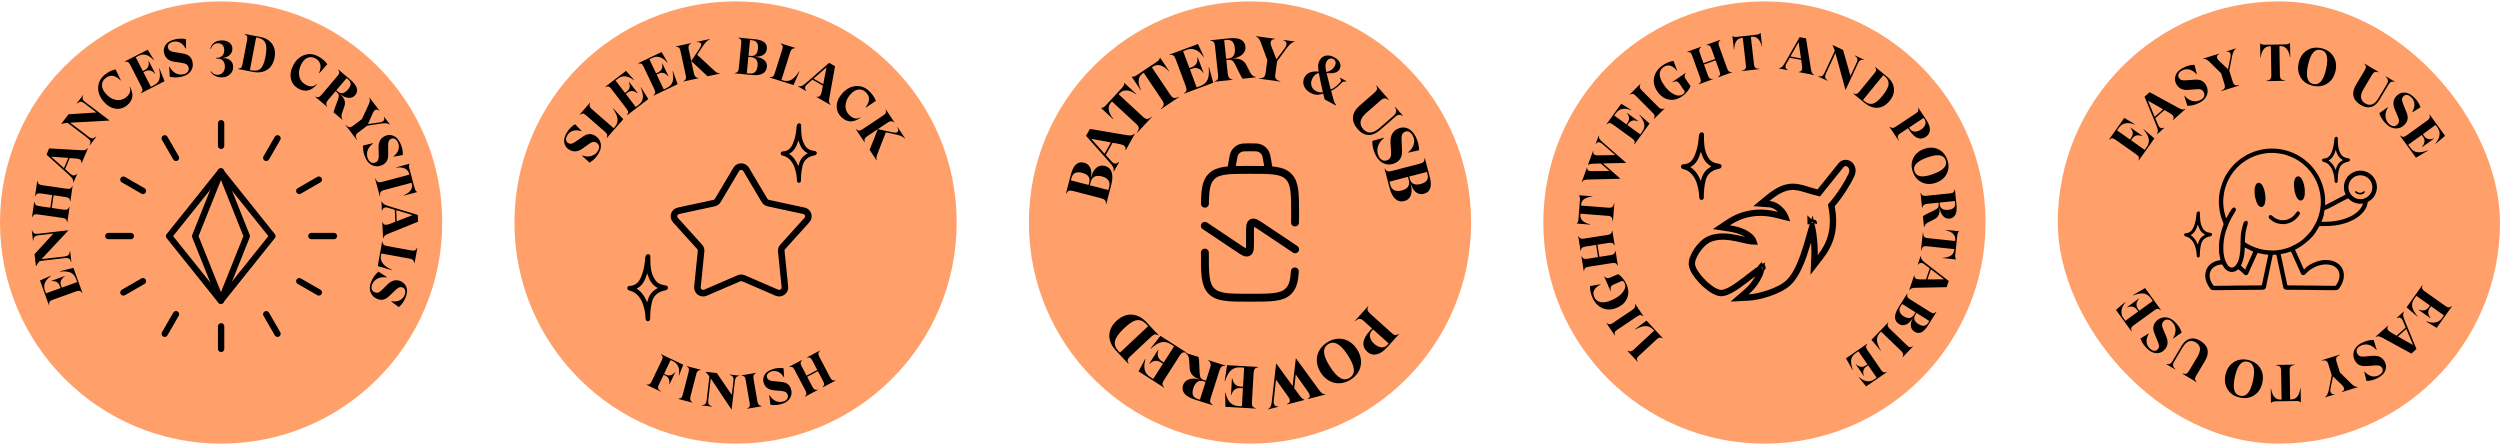 <svg xmlns="http://www.w3.org/2000/svg" fill="none" viewBox="0 0 554 99" height="99" width="554">
<g clip-path="url(#clip0_3611_64441)">
<path fill="#FFA06A" d="M49 98.308C76.062 98.308 98 76.37 98 49.308C98 22.246 76.062 0.308 49 0.308C21.938 0.308 0 22.246 0 49.308C0 76.37 21.938 98.308 49 98.308Z"></path>
<path fill="black" d="M13.304 60.173L13.281 60.109L16.265 59.345L18.265 64.891L18.201 64.914C18.033 64.669 17.859 64.52 17.678 64.465C17.488 64.405 17.212 64.44 16.851 64.571L11.636 66.451C11.302 66.572 11.085 66.714 10.984 66.879C10.88 67.037 10.845 67.262 10.879 67.554L10.815 67.577L8.861 62.16L11.325 61.055L11.348 61.119C9.983 62.068 9.516 63.142 9.948 64.342L10.187 65.001L13.422 63.835L13.272 63.42C12.968 62.575 12.337 62.205 11.381 62.31L11.358 62.246L14.338 61.171L14.361 61.235C13.511 61.79 13.236 62.486 13.538 63.324L13.688 63.739L17.105 62.507L16.867 61.847C16.611 61.137 16.21 60.66 15.665 60.416C15.113 60.174 14.326 60.093 13.304 60.173Z"></path>
<path fill="black" d="M7.306 53.331L7.042 51.038L7.109 51.031C7.207 51.353 7.362 51.575 7.573 51.695C7.776 51.808 8.068 51.842 8.45 51.798L15.127 51.028L15.133 51.084L9.201 57.418L14.293 56.83C14.713 56.782 15.007 56.672 15.177 56.501C15.339 56.322 15.439 56.041 15.479 55.657L15.546 55.649L15.821 58.032L15.754 58.04C15.643 57.673 15.489 57.429 15.293 57.307C15.089 57.186 14.77 57.151 14.336 57.201L8.806 57.839C8.456 58.229 8.194 58.593 8.021 58.932L7.953 58.94L7.651 56.321L11.829 51.762L8.491 52.147C8.101 52.192 7.828 52.295 7.672 52.458C7.516 52.62 7.417 52.908 7.374 53.323L7.306 53.331Z"></path>
<path fill="black" d="M8.313 40.1C8.34 40.386 8.427 40.6 8.574 40.743C8.721 40.886 8.967 40.983 9.31 41.032L14.797 41.826C15.14 41.875 15.403 41.852 15.584 41.757C15.766 41.661 15.91 41.48 16.017 41.213L16.084 41.223L15.595 44.605L15.528 44.595C15.501 44.309 15.414 44.095 15.267 43.951C15.12 43.808 14.875 43.712 14.531 43.662L11.877 43.279L11.473 46.078L14.127 46.462C14.47 46.511 14.732 46.488 14.914 46.393C15.095 46.297 15.24 46.116 15.347 45.849L15.414 45.859L14.925 49.241L14.858 49.231C14.831 48.945 14.744 48.73 14.597 48.587C14.45 48.444 14.204 48.348 13.861 48.298L8.374 47.505C8.031 47.455 7.768 47.478 7.587 47.574C7.405 47.67 7.261 47.851 7.154 48.117L7.087 48.108L7.576 44.726L7.643 44.735C7.67 45.021 7.757 45.236 7.904 45.379C8.051 45.522 8.296 45.619 8.64 45.668L11.159 46.033L11.564 43.233L9.044 42.869C8.701 42.819 8.439 42.842 8.257 42.938C8.076 43.034 7.931 43.215 7.824 43.481L7.757 43.472L8.246 40.09L8.313 40.1Z"></path>
<path fill="black" d="M17.985 33.284C18.368 33.307 18.661 33.291 18.864 33.237C19.07 33.177 19.255 33.046 19.422 32.846L19.484 32.872L18.101 36.157L18.038 36.13C18.068 35.807 17.991 35.571 17.809 35.42C17.623 35.26 17.297 35.16 16.831 35.119L15.461 35.02L14.429 37.471L15.597 38.515C16.143 39.007 16.624 39.001 17.041 38.497L17.103 38.524L16.295 40.442L16.233 40.416C16.259 40.14 16.212 39.892 16.093 39.669C15.967 39.444 15.738 39.18 15.408 38.877L10.305 34.26L10.885 32.884L17.985 33.284ZM14.176 37.254L15.129 34.991L11.35 34.725L14.176 37.254Z"></path>
<path fill="black" d="M17.001 22.927L18.395 21.087L18.449 21.128C18.297 21.429 18.255 21.696 18.325 21.929C18.393 22.151 18.581 22.378 18.887 22.611L24.243 26.67L24.209 26.715L15.544 27.189L19.629 30.285C19.965 30.541 20.255 30.665 20.496 30.659C20.736 30.642 21.003 30.508 21.297 30.258L21.351 30.299L19.902 32.21L19.848 32.169C20.022 31.828 20.08 31.545 20.022 31.322C19.958 31.093 19.752 30.847 19.403 30.583L14.967 27.221C14.445 27.26 14.004 27.342 13.644 27.467L13.59 27.426L15.183 25.325L21.353 24.92L18.675 22.89C18.363 22.653 18.094 22.539 17.869 22.549C17.644 22.558 17.373 22.698 17.055 22.968L17.001 22.927Z"></path>
<path fill="black" d="M28.199 23.304C27.377 23.979 26.478 24.233 25.503 24.067C24.528 23.901 23.65 23.343 22.87 22.393C22.072 21.419 21.701 20.391 21.76 19.308C21.818 18.226 22.297 17.317 23.195 16.58C23.929 15.977 24.733 15.572 25.606 15.363L26.774 17.785L26.705 17.827C25.531 16.634 24.417 16.47 23.361 17.336C22.86 17.747 22.606 18.253 22.601 18.853C22.596 19.442 22.84 20.037 23.333 20.637C24.017 21.471 24.791 21.968 25.654 22.128C26.517 22.289 27.299 22.082 27.998 21.508C28.821 20.833 29.061 20.079 28.72 19.247L28.804 19.207C29.684 20.886 29.482 22.251 28.199 23.304Z"></path>
<path fill="black" d="M35.263 15.165L35.324 15.134L36.462 17.996L31.218 20.688L31.187 20.628C31.407 20.43 31.534 20.238 31.565 20.052C31.6 19.856 31.53 19.587 31.354 19.244L28.823 14.312C28.661 13.997 28.492 13.799 28.316 13.72C28.146 13.638 27.918 13.632 27.632 13.702L27.601 13.642L32.725 11.012L34.136 13.315L34.075 13.346C32.959 12.113 31.834 11.787 30.7 12.369L30.076 12.69L31.646 15.75L32.039 15.548C32.838 15.138 33.124 14.466 32.898 13.53L32.959 13.499L34.405 16.318L34.345 16.349C33.685 15.576 32.96 15.393 32.168 15.8L31.776 16.001L33.434 19.233L34.058 18.912C34.729 18.568 35.151 18.11 35.324 17.538C35.493 16.959 35.473 16.168 35.263 15.165Z"></path>
<path fill="black" d="M40.548 16.915C39.517 17.205 38.542 17.237 37.624 17.01L37.48 14.747L37.545 14.728C37.903 15.443 38.375 15.948 38.96 16.245C39.551 16.534 40.162 16.588 40.793 16.41C41.185 16.3 41.473 16.109 41.655 15.838C41.835 15.56 41.874 15.24 41.772 14.877C41.698 14.615 41.559 14.415 41.356 14.277C41.157 14.129 40.854 14.027 40.446 13.969L38.689 13.7C37.446 13.518 36.682 12.918 36.395 11.902C36.209 11.242 36.286 10.624 36.625 10.05C36.97 9.467 37.604 9.046 38.526 8.786C39.448 8.526 40.343 8.492 41.213 8.686L41.226 10.775L41.161 10.793C40.8 10.127 40.366 9.67 39.857 9.421C39.348 9.173 38.814 9.128 38.255 9.285C37.834 9.404 37.538 9.589 37.366 9.842C37.199 10.085 37.156 10.348 37.236 10.631C37.309 10.892 37.448 11.092 37.652 11.23C37.853 11.362 38.164 11.462 38.583 11.532L40.445 11.841C41.076 11.938 41.559 12.123 41.895 12.397C42.238 12.668 42.479 13.051 42.618 13.544C42.831 14.3 42.749 14.993 42.37 15.625C41.99 16.249 41.383 16.679 40.548 16.915Z"></path>
<path fill="black" d="M49.227 17.146C48.647 17.159 48.132 17.052 47.682 16.828C47.24 16.611 46.905 16.29 46.677 15.864L46.8 15.794C47.158 16.329 47.632 16.591 48.22 16.579C48.703 16.569 49.095 16.391 49.397 16.045C49.699 15.7 49.844 15.244 49.833 14.678C49.821 14.128 49.665 13.705 49.365 13.409C49.072 13.114 48.662 12.971 48.134 12.982L47.907 12.987L47.904 12.806L48.141 12.801C48.624 12.791 49.005 12.628 49.285 12.313C49.566 11.998 49.7 11.588 49.69 11.082C49.68 10.607 49.552 10.237 49.305 9.97C49.058 9.704 48.715 9.575 48.278 9.584C47.501 9.6 46.986 10.03 46.732 10.872L46.618 10.829C46.712 10.262 46.978 9.811 47.416 9.478C47.854 9.144 48.412 8.97 49.091 8.956C49.815 8.941 50.392 9.099 50.821 9.429C51.258 9.752 51.482 10.193 51.494 10.751C51.505 11.301 51.326 11.765 50.957 12.143C50.595 12.512 50.087 12.742 49.432 12.831L49.433 12.876C50.066 12.863 50.594 13.025 51.016 13.364C51.438 13.702 51.656 14.184 51.669 14.81C51.682 15.451 51.456 15.995 50.99 16.442C50.524 16.897 49.936 17.132 49.227 17.146Z"></path>
<path fill="black" d="M57.575 8.158C58.82 8.395 59.733 8.926 60.313 9.75C60.893 10.575 61.068 11.588 60.84 12.788C60.601 14.04 60.046 14.937 59.175 15.477C58.306 16.01 57.286 16.165 56.115 15.942L52.737 15.298L52.749 15.232C53.045 15.211 53.263 15.137 53.402 15.01C53.55 14.877 53.66 14.622 53.732 14.244L54.77 8.798C54.836 8.45 54.824 8.19 54.734 8.019C54.651 7.85 54.475 7.705 54.206 7.585L54.219 7.518L57.575 8.158ZM55.757 15.586C56.631 15.752 57.297 15.622 57.755 15.195C58.221 14.761 58.581 13.882 58.834 12.555C59.096 11.177 59.088 10.174 58.809 9.544C58.537 8.917 57.978 8.522 57.134 8.361L56.756 8.29L55.379 15.514L55.757 15.586Z"></path>
<path fill="black" d="M66.238 19.7C65.296 19.206 64.71 18.478 64.483 17.516C64.254 16.553 64.426 15.528 64.996 14.438C65.581 13.323 66.383 12.581 67.402 12.212C68.421 11.843 69.445 11.928 70.474 12.467C71.316 12.909 72.003 13.49 72.536 14.212L70.762 16.233L70.697 16.186C71.337 14.64 71.052 13.55 69.843 12.916C69.268 12.615 68.704 12.579 68.15 12.808C67.606 13.034 67.153 13.491 66.793 14.179C66.292 15.134 66.137 16.041 66.326 16.898C66.516 17.755 67.011 18.394 67.813 18.814C68.755 19.307 69.543 19.235 70.176 18.595L70.245 18.657C69.043 20.122 67.708 20.47 66.238 19.7Z"></path>
<path fill="black" d="M69.852 21.444L69.895 21.392C70.163 21.52 70.388 21.563 70.572 21.521C70.767 21.478 70.989 21.31 71.237 21.017L74.823 16.789C75.052 16.518 75.17 16.287 75.175 16.093C75.187 15.905 75.105 15.693 74.93 15.455L74.974 15.404L77.658 17.679C79.188 18.977 79.536 20.118 78.702 21.102C78.341 21.527 77.851 21.72 77.232 21.68C76.613 21.64 76.037 21.393 75.501 20.939L75.458 20.991C75.887 21.336 76.179 21.732 76.334 22.179C76.489 22.627 76.486 23.079 76.325 23.537L75.787 25.098C75.593 25.665 75.633 26.125 75.909 26.477L75.857 26.537L73.933 24.905C73.962 24.673 74.077 24.281 74.278 23.729L74.889 22.081C75.036 21.652 75.097 21.328 75.074 21.111C75.051 20.893 74.921 20.685 74.686 20.485L74.358 20.206L72.653 22.217C72.238 22.706 72.188 23.168 72.501 23.602L72.458 23.654L69.852 21.444ZM74.519 20.017L74.803 20.258C75.557 20.897 76.331 20.748 77.126 19.81C77.483 19.39 77.673 19.003 77.697 18.648C77.726 18.287 77.545 17.94 77.154 17.608L76.809 17.316L74.519 20.017Z"></path>
<path fill="black" d="M85.088 25.842L86.4 27.573L86.346 27.614C86.219 27.484 85.999 27.394 85.688 27.346C85.383 27.293 85.022 27.297 84.605 27.358L81.362 27.857L79.297 29.421C79.025 29.637 78.876 29.859 78.85 30.087C78.824 30.314 78.915 30.61 79.124 30.972L79.07 31.013L76.575 27.722L76.629 27.681C76.931 27.992 77.196 28.16 77.424 28.186C77.662 28.213 77.935 28.111 78.242 27.879L80.207 26.389L81.669 23.223C81.986 22.529 82.041 22.009 81.836 21.663L81.89 21.622L84.097 24.535L84.043 24.576C83.702 24.238 83.372 24.19 83.053 24.431C82.891 24.554 82.752 24.745 82.635 25.003L81.541 27.494L84.169 27.121C84.464 27.086 84.702 27 84.883 26.864C85.207 26.618 85.258 26.291 85.034 25.883L85.088 25.842Z"></path>
<path fill="black" d="M81.044 35.117C80.58 34.151 80.38 33.197 80.446 32.253L82.65 31.72L82.679 31.781C82.038 32.257 81.621 32.809 81.429 33.437C81.248 34.069 81.299 34.68 81.584 35.272C81.76 35.639 81.998 35.889 82.296 36.021C82.601 36.151 82.923 36.134 83.263 35.97C83.508 35.852 83.681 35.681 83.782 35.457C83.893 35.236 83.942 34.92 83.928 34.508L83.889 32.731C83.855 31.476 84.313 30.619 85.265 30.161C85.883 29.863 86.504 29.832 87.128 30.068C87.762 30.307 88.287 30.858 88.702 31.722C89.118 32.585 89.305 33.461 89.264 34.351L87.209 34.725L87.18 34.664C87.774 34.194 88.149 33.687 88.306 33.142C88.463 32.598 88.415 32.065 88.163 31.541C87.974 31.147 87.74 30.887 87.462 30.761C87.194 30.639 86.927 30.642 86.662 30.769C86.418 30.887 86.245 31.058 86.143 31.283C86.049 31.504 86.003 31.827 86.007 32.252L86.024 34.14C86.038 34.778 85.939 35.286 85.727 35.664C85.519 36.048 85.184 36.352 84.721 36.574C84.014 36.914 83.317 36.953 82.63 36.689C81.949 36.422 81.421 35.898 81.044 35.117Z"></path>
<path fill="black" d="M92.406 42.517L92.421 42.572L89.448 43.366L89.43 43.3C90.132 43.003 90.646 42.636 90.974 42.197C91.302 41.758 91.397 41.28 91.259 40.763L91.189 40.5L85.078 42.131C84.706 42.231 84.457 42.379 84.331 42.577C84.213 42.78 84.184 43.096 84.244 43.525L84.178 43.543L83.113 39.553L83.179 39.535C83.341 39.937 83.522 40.193 83.724 40.303C83.934 40.419 84.225 40.427 84.597 40.328L90.707 38.697L90.637 38.434C90.497 37.909 90.176 37.538 89.673 37.322C89.172 37.112 88.543 37.053 87.787 37.146L87.77 37.08L90.743 36.286L90.758 36.341C90.613 36.559 90.6 36.891 90.719 37.335L91.877 41.675C91.996 42.119 92.172 42.4 92.406 42.517Z"></path>
<path fill="black" d="M86.056 51.794C85.7 51.937 85.441 52.076 85.281 52.212C85.121 52.354 85.008 52.551 84.943 52.803L84.876 52.806L84.725 49.245L84.793 49.242C84.904 49.547 85.074 49.729 85.303 49.787C85.54 49.853 85.878 49.804 86.316 49.642L87.598 49.147L87.486 46.49L85.984 46.044C85.28 45.832 84.847 46.043 84.685 46.676L84.617 46.679L84.53 44.599L84.598 44.596C84.692 44.857 84.84 45.062 85.043 45.212C85.253 45.361 85.572 45.503 86 45.636L92.585 47.635L92.647 49.127L86.056 51.794ZM87.807 46.579L87.91 49.032L91.442 47.66L87.807 46.579Z"></path>
<path fill="black" d="M86.863 59.801L86.849 59.879L83.703 58.965L84.686 53.532L84.753 53.544C84.776 53.84 84.852 54.057 84.98 54.195C85.114 54.342 85.371 54.45 85.749 54.518L91.205 55.505C91.553 55.568 91.813 55.554 91.983 55.462C92.151 55.377 92.294 55.2 92.412 54.93L92.479 54.942L91.871 58.304L91.804 58.292C91.77 57.758 91.461 57.437 90.874 57.331L84.495 56.177L84.436 56.499C84.302 57.242 84.437 57.872 84.842 58.389C85.252 58.916 85.926 59.387 86.863 59.801Z"></path>
<path fill="black" d="M82.195 62.586C82.581 61.587 83.14 60.788 83.873 60.19L85.77 61.432L85.746 61.495C84.96 61.353 84.272 61.427 83.683 61.717C83.098 62.017 82.688 62.473 82.451 63.085C82.305 63.465 82.285 63.809 82.392 64.118C82.507 64.429 82.74 64.652 83.092 64.788C83.345 64.886 83.588 64.895 83.821 64.815C84.058 64.745 84.322 64.564 84.613 64.272L85.882 63.027C86.773 62.142 87.712 61.89 88.697 62.271C89.337 62.518 89.785 62.95 90.04 63.566C90.3 64.191 90.257 64.951 89.912 65.845C89.567 66.738 89.056 67.475 88.379 68.055L86.7 66.812L86.725 66.749C87.474 66.86 88.101 66.787 88.605 66.529C89.109 66.27 89.465 65.871 89.675 65.329C89.832 64.921 89.862 64.572 89.763 64.283C89.668 64.004 89.484 63.812 89.21 63.706C88.956 63.608 88.713 63.599 88.48 63.679C88.254 63.761 87.988 63.95 87.68 64.243L86.315 65.548C85.86 65.994 85.422 66.27 85.002 66.374C84.579 66.486 84.128 66.449 83.649 66.265C82.918 65.982 82.412 65.5 82.134 64.818C81.862 64.139 81.883 63.395 82.195 62.586Z"></path>
<path stroke-linejoin="round" stroke-linecap="round" stroke-miterlimit="10" stroke-width="1.4" stroke="black" d="M60.364 52.323L48.914 38.022L37.463 52.323L48.914 66.623L60.364 52.323Z"></path>
<path stroke-linejoin="round" stroke-linecap="round" stroke-miterlimit="10" stroke-width="1.4" stroke="black" d="M48.967 38.011L43.243 52.332L48.967 66.609"></path>
<path stroke-linejoin="round" stroke-linecap="round" stroke-miterlimit="10" stroke-width="1.4" stroke="black" d="M48.968 38.011L54.692 52.332L48.968 66.609"></path>
<path stroke-linejoin="round" stroke-linecap="round" stroke-miterlimit="10" stroke-width="1.4" stroke="black" d="M49 27.308V32.308"></path>
<path stroke-linejoin="round" stroke-linecap="round" stroke-miterlimit="10" stroke-width="1.4" stroke="black" d="M49 72.308V77.308"></path>
<path stroke-linejoin="round" stroke-linecap="round" stroke-miterlimit="10" stroke-width="1.4" stroke="black" d="M61.499 30.653L58.999 34.986"></path>
<path stroke-linejoin="round" stroke-linecap="round" stroke-miterlimit="10" stroke-width="1.4" stroke="black" d="M39 69.63L36.5 73.963"></path>
<path stroke-linejoin="round" stroke-linecap="round" stroke-miterlimit="10" stroke-width="1.4" stroke="black" d="M70.655 39.807L66.322 42.307"></path>
<path stroke-linejoin="round" stroke-linecap="round" stroke-miterlimit="10" stroke-width="1.4" stroke="black" d="M31.679 62.308L27.346 64.808"></path>
<path stroke-linejoin="round" stroke-linecap="round" stroke-miterlimit="10" stroke-width="1.4" stroke="black" d="M70.655 64.808L66.322 62.308"></path>
<path stroke-linejoin="round" stroke-linecap="round" stroke-miterlimit="10" stroke-width="1.4" stroke="black" d="M31.679 42.308L27.346 39.808"></path>
<path stroke-linejoin="round" stroke-linecap="round" stroke-miterlimit="10" stroke-width="1.4" stroke="black" d="M61.499 73.963L58.999 69.63"></path>
<path stroke-linejoin="round" stroke-linecap="round" stroke-miterlimit="10" stroke-width="1.4" stroke="black" d="M39 34.986L36.5 30.653"></path>
<path stroke-linejoin="round" stroke-linecap="round" stroke-miterlimit="10" stroke-width="1.4" stroke="black" d="M73.999 52.308H68.999"></path>
<path stroke-linejoin="round" stroke-linecap="round" stroke-miterlimit="10" stroke-width="1.4" stroke="black" d="M29 52.308H24"></path>
</g>
<g clip-path="url(#clip1_3611_64441)">
<path fill="#FFA06A" d="M163 98.308C190.062 98.308 212 76.37 212 49.308C212 22.246 190.062 0.308 163 0.308C135.938 0.308 114 22.246 114 49.308C114 76.37 135.938 98.308 163 98.308Z"></path>
<path stroke-linejoin="round" stroke-linecap="round" stroke-miterlimit="10" stroke-width="1.461" stroke="black" d="M165.345 37.547L169.426 44.419C169.601 44.72 169.901 44.933 170.252 45.008L178.138 46.71C179.09 46.91 179.465 48.05 178.814 48.763L173.444 54.709C173.206 54.972 173.094 55.322 173.131 55.66L173.932 63.584C174.032 64.536 173.043 65.237 172.155 64.861L164.757 61.669C164.431 61.532 164.056 61.532 163.73 61.669L156.332 64.861C155.443 65.249 154.454 64.548 154.554 63.584L155.356 55.66C155.393 55.31 155.28 54.959 155.043 54.709L149.672 48.763C149.021 48.05 149.397 46.91 150.348 46.71L158.235 45.008C158.585 44.933 158.886 44.72 159.061 44.419L163.142 37.547C163.642 36.708 164.844 36.708 165.345 37.547Z"></path>
<path fill="black" d="M177.54 28.695C177.572 29.599 177.621 30.503 177.951 31.355C178.092 31.719 178.271 32.076 178.487 32.398C178.869 32.968 179.441 33.255 180.099 33.38C180.261 33.411 180.424 33.432 180.585 33.468C180.854 33.529 181.004 33.7 181 33.93C180.996 34.162 180.819 34.351 180.566 34.412C180.29 34.478 180.009 34.533 179.744 34.632C178.772 34.992 178.118 35.661 177.861 36.694C177.61 37.707 177.506 38.738 177.504 39.781C177.504 39.916 177.506 40.058 177.468 40.185C177.408 40.382 177.261 40.505 177.049 40.501C176.83 40.497 176.686 40.373 176.627 40.159C176.605 40.08 176.597 39.995 176.595 39.913C176.569 38.973 176.387 38.061 176.091 37.174C175.888 36.566 175.582 36.01 175.161 35.525C174.719 35.016 174.182 34.661 173.524 34.506C173.444 34.487 173.364 34.464 173.29 34.429C173.077 34.327 172.967 34.12 173.009 33.913C173.053 33.697 173.223 33.563 173.467 33.555C174.312 33.527 174.971 33.128 175.399 32.418C175.68 31.953 175.875 31.423 176.041 30.9C176.34 29.957 176.454 28.975 176.539 27.992C176.558 27.771 176.616 27.577 176.799 27.436C176.945 27.321 177.1 27.266 177.278 27.346C177.465 27.43 177.539 27.587 177.539 27.785C177.541 28.088 177.54 28.392 177.54 28.695L177.54 28.695ZM176.928 31.075C176.542 32.333 176.084 33.473 174.848 34.093C175.863 34.743 176.455 35.674 176.91 36.796C177.083 36.16 177.266 35.602 177.618 35.121C177.976 34.633 178.449 34.281 178.993 33.967C177.821 33.365 177.278 32.326 176.928 31.075H176.928Z"></path>
<path fill="black" d="M144.118 57.871C144.154 58.89 144.21 59.91 144.582 60.871C144.74 61.28 144.943 61.683 145.186 62.047C145.616 62.689 146.262 63.013 147.003 63.153C147.186 63.188 147.37 63.212 147.551 63.252C147.854 63.321 148.024 63.514 148.019 63.773C148.014 64.035 147.815 64.248 147.53 64.316C147.219 64.391 146.902 64.454 146.603 64.565C145.507 64.971 144.77 65.725 144.48 66.89C144.197 68.032 144.08 69.194 144.078 70.37C144.077 70.522 144.08 70.682 144.037 70.825C143.97 71.047 143.804 71.186 143.565 71.182C143.318 71.177 143.156 71.037 143.089 70.796C143.064 70.707 143.055 70.611 143.052 70.518C143.024 69.458 142.818 68.43 142.485 67.43C142.256 66.745 141.911 66.118 141.436 65.572C140.938 64.998 140.332 64.598 139.59 64.423C139.501 64.402 139.41 64.375 139.327 64.336C139.086 64.222 138.962 63.988 139.01 63.755C139.059 63.511 139.251 63.36 139.526 63.351C140.479 63.319 141.222 62.869 141.705 62.069C142.022 61.544 142.241 60.947 142.428 60.357C142.766 59.295 142.894 58.188 142.99 57.079C143.011 56.83 143.077 56.611 143.282 56.452C143.448 56.323 143.622 56.261 143.823 56.351C144.034 56.445 144.117 56.622 144.118 56.846C144.119 57.188 144.118 57.529 144.118 57.872L144.118 57.871ZM143.428 60.555C142.993 61.973 142.477 63.258 141.083 63.957C142.227 64.69 142.895 65.74 143.408 67.005C143.603 66.288 143.809 65.659 144.207 65.117C144.61 64.566 145.143 64.169 145.756 63.815C144.435 63.136 143.823 61.965 143.429 60.555H143.428Z"></path>
<path fill="black" d="M132.693 33.928C132.152 34.858 131.47 35.563 130.648 36.041L128.961 34.507L128.995 34.448C129.753 34.713 130.448 34.749 131.079 34.554C131.707 34.349 132.187 33.962 132.518 33.392C132.724 33.038 132.798 32.699 132.741 32.376C132.677 32.049 132.481 31.79 132.153 31.6C131.917 31.462 131.677 31.415 131.433 31.457C131.186 31.489 130.895 31.627 130.561 31.871L129.103 32.905C128.078 33.642 127.106 33.743 126.189 33.209C125.592 32.862 125.216 32.363 125.06 31.711C124.902 31.048 125.065 30.301 125.549 29.468C126.034 28.636 126.658 27.985 127.421 27.517L128.891 29.017L128.857 29.076C128.13 28.847 127.497 28.82 126.955 28.997C126.414 29.173 125.997 29.514 125.703 30.018C125.482 30.398 125.397 30.74 125.449 31.042C125.499 31.334 125.651 31.554 125.907 31.703C126.143 31.84 126.383 31.888 126.627 31.846C126.864 31.799 127.159 31.655 127.511 31.412L129.073 30.334C129.596 29.963 130.074 29.759 130.508 29.721C130.946 29.678 131.388 29.786 131.833 30.045C132.515 30.442 132.94 31 133.109 31.721C133.27 32.438 133.132 33.174 132.693 33.928Z"></path>
<path fill="black" d="M135.817 24.06L135.869 24L138.114 26.41L134.466 30.594L134.414 30.549C134.546 30.282 134.593 30.056 134.553 29.87C134.513 29.674 134.347 29.449 134.056 29.195L129.855 25.531C129.586 25.297 129.355 25.176 129.161 25.168C128.972 25.154 128.757 25.233 128.516 25.405L128.464 25.36L130.722 22.771L130.774 22.816C130.527 23.295 130.629 23.732 131.081 24.125L135.993 28.41L136.21 28.161C136.708 27.589 136.917 26.976 136.834 26.32C136.751 25.654 136.412 24.901 135.817 24.06Z"></path>
<path fill="black" d="M141.978 19.364L142.032 19.322L143.669 21.951L138.96 25.55L138.918 25.495C139.101 25.26 139.192 25.048 139.19 24.858C139.19 24.658 139.072 24.404 138.838 24.097L135.453 19.668C135.237 19.385 135.034 19.22 134.846 19.173C134.663 19.122 134.437 19.157 134.166 19.277L134.125 19.223L138.725 15.707L140.532 17.734L140.478 17.776C139.153 16.755 137.982 16.633 136.964 17.411L136.403 17.84L138.503 20.587L138.856 20.318C139.573 19.77 139.736 19.053 139.346 18.168L139.4 18.127L141.334 20.657L141.28 20.699C140.49 20.052 139.739 20 139.028 20.544L138.676 20.813L140.893 23.714L141.453 23.286C142.056 22.826 142.392 22.297 142.461 21.7C142.525 21.098 142.364 20.319 141.978 19.364Z"></path>
<path fill="black" d="M149.042 15.774L149.104 15.744L150.164 18.654L144.815 21.206L144.786 21.144C145.013 20.952 145.146 20.762 145.183 20.577C145.224 20.381 145.161 20.108 144.995 19.759L142.594 14.728C142.441 14.407 142.277 14.204 142.102 14.119C141.934 14.031 141.705 14.018 141.416 14.081L141.386 14.019L146.612 11.526L147.963 13.881L147.901 13.911C146.815 12.639 145.694 12.279 144.538 12.831L143.901 13.134L145.39 16.256L145.791 16.065C146.605 15.676 146.912 15.008 146.713 14.062L146.774 14.032L148.146 16.907L148.084 16.936C147.444 16.141 146.721 15.936 145.913 16.321L145.513 16.512L147.085 19.808L147.721 19.504C148.406 19.178 148.843 18.73 149.034 18.16C149.221 17.583 149.223 16.788 149.042 15.774Z"></path>
<path fill="black" d="M153.138 9.62C152.654 9.857 152.475 10.268 152.602 10.854L153.784 16.301C153.92 16.931 154.258 17.253 154.797 17.269L154.811 17.335L151.454 18.063L151.439 17.997C151.705 17.861 151.877 17.708 151.956 17.535C152.041 17.354 152.042 17.074 151.96 16.696L150.779 11.249C150.704 10.901 150.591 10.665 150.44 10.543C150.297 10.419 150.077 10.354 149.781 10.348L149.766 10.281L153.124 9.553L153.138 9.62ZM158.081 15.451C158.431 15.778 158.695 15.993 158.872 16.094C159.056 16.194 159.269 16.244 159.51 16.246L159.525 16.313L156.79 16.906L153.181 13.522L154.971 10.829C155.153 10.557 155.275 10.348 155.336 10.203C155.398 10.057 155.414 9.918 155.385 9.785C155.308 9.429 154.967 9.286 154.361 9.355L154.346 9.288L157.292 8.649L157.307 8.716C156.969 8.875 156.686 9.076 156.46 9.319C156.239 9.553 155.978 9.889 155.677 10.326L154.486 12.133L158.081 15.451Z"></path>
<path fill="black" d="M167.386 12.601C168.225 12.677 168.876 12.912 169.339 13.309C169.803 13.705 170.004 14.217 169.942 14.843C169.875 15.522 169.552 16.016 168.972 16.325C168.401 16.626 167.595 16.726 166.554 16.622L162.818 16.253L162.825 16.185C163.119 16.138 163.33 16.044 163.459 15.905C163.595 15.758 163.682 15.492 163.72 15.108L164.269 9.561C164.304 9.206 164.269 8.947 164.163 8.784C164.065 8.622 163.876 8.493 163.596 8.397L163.602 8.329L167.338 8.698C169.194 8.882 170.061 9.597 169.938 10.842C169.882 11.408 169.625 11.844 169.168 12.149C168.72 12.447 168.127 12.583 167.391 12.556L167.386 12.601ZM166.676 8.919L166.212 8.873L165.868 12.348L166.332 12.394C167.306 12.49 167.851 11.946 167.968 10.761C168.08 9.629 167.65 9.015 166.676 8.919ZM166.174 16.299C166.642 16.345 167.028 16.224 167.331 15.934C167.634 15.643 167.813 15.215 167.869 14.649C167.931 14.023 167.841 13.549 167.598 13.228C167.364 12.9 166.972 12.709 166.421 12.654L165.843 12.597L165.484 16.231L166.174 16.299Z"></path>
<path fill="black" d="M177.086 15.811L177.162 15.835L175.846 18.855L170.555 17.177L170.576 17.112C170.873 17.127 171.099 17.079 171.254 16.969C171.417 16.854 171.558 16.612 171.675 16.243L173.36 10.93C173.467 10.59 173.486 10.33 173.417 10.148C173.354 9.969 173.196 9.804 172.942 9.652L172.962 9.587L176.237 10.625L176.216 10.69C175.679 10.655 175.319 10.923 175.138 11.494L173.167 17.707L173.482 17.807C174.205 18.036 174.85 17.982 175.419 17.645C175.996 17.303 176.552 16.692 177.086 15.811Z"></path>
<path fill="black" d="M183.786 21.711C183.717 22.091 183.698 22.386 183.727 22.594C183.762 22.807 183.87 23.008 184.05 23.198L184.016 23.258L180.905 21.479L180.939 21.42C181.258 21.488 181.503 21.441 181.675 21.277C181.858 21.111 181.998 20.798 182.095 20.338L182.359 18.982L180.038 17.655L178.854 18.695C178.297 19.18 178.245 19.661 178.697 20.138L178.663 20.197L176.846 19.159L176.88 19.099C177.152 19.159 177.406 19.142 177.642 19.05C177.882 18.951 178.173 18.755 178.516 18.462L183.741 13.928L185.045 14.674L183.786 21.711ZM180.285 17.43L182.428 18.655L183.151 14.915L180.285 17.43Z"></path>
<path fill="black" d="M186.553 26.046C185.767 25.321 185.388 24.462 185.418 23.468C185.447 22.474 185.88 21.522 186.718 20.613C187.576 19.682 188.548 19.17 189.634 19.078C190.72 18.985 191.692 19.334 192.551 20.126C193.253 20.774 193.769 21.517 194.099 22.357L191.849 23.858L191.799 23.795C192.823 22.46 192.83 21.328 191.821 20.397C191.342 19.955 190.803 19.773 190.205 19.851C189.618 19.929 189.06 20.255 188.53 20.829C187.795 21.627 187.408 22.466 187.369 23.348C187.33 24.23 187.645 24.979 188.314 25.596C189.1 26.32 189.884 26.455 190.665 25.999L190.716 26.077C189.167 27.187 187.78 27.176 186.553 26.046Z"></path>
<path fill="black" d="M198.147 27.149C197.75 26.785 197.302 26.769 196.803 27.101L192.165 30.193C191.629 30.551 191.452 30.983 191.635 31.49L191.579 31.528L189.673 28.669L189.73 28.631C189.953 28.829 190.159 28.933 190.348 28.944C190.548 28.956 190.809 28.855 191.131 28.641L195.768 25.549C196.065 25.351 196.243 25.16 196.302 24.975C196.365 24.796 196.345 24.568 196.242 24.29L196.298 24.252L198.204 27.111L198.147 27.149ZM194.528 33.881C194.352 34.327 194.249 34.651 194.219 34.853C194.194 35.061 194.225 35.278 194.311 35.503L194.254 35.541L192.702 33.212L194.532 28.616L197.693 29.297C198.013 29.367 198.251 29.403 198.409 29.408C198.567 29.412 198.702 29.376 198.816 29.3C199.119 29.098 199.127 28.728 198.841 28.19L198.898 28.152L200.57 30.66L200.513 30.698C200.242 30.441 199.952 30.252 199.643 30.13C199.344 30.01 198.936 29.89 198.419 29.77L196.302 29.322L194.528 33.881Z"></path>
<path fill="black" d="M151.403 80.829L150.476 83.218L150.418 83.19C150.707 81.638 150.27 80.585 149.108 80.03L148.614 79.794L147.161 82.835L147.577 83.034C147.945 83.21 148.306 83.243 148.659 83.135C149.016 83.02 149.322 82.793 149.579 82.456L149.637 82.484L148.341 85.196L148.283 85.168C148.381 84.763 148.363 84.385 148.229 84.036C148.094 83.686 147.843 83.423 147.475 83.247L147.059 83.048L145.994 85.276C145.837 85.605 145.794 85.878 145.865 86.094C145.939 86.304 146.149 86.52 146.496 86.741L146.468 86.799L143.243 85.258L143.27 85.2C143.515 85.253 143.713 85.245 143.865 85.175C144.024 85.108 144.178 84.943 144.327 84.681L146.669 79.78C146.814 79.477 146.866 79.236 146.824 79.057C146.789 78.882 146.663 78.707 146.445 78.531L146.473 78.473L151.403 80.829Z"></path>
<path fill="black" d="M155.286 82.003C154.777 81.997 154.452 82.268 154.311 82.816L152.998 87.909C152.846 88.498 152.994 88.913 153.442 89.154L153.426 89.217L150.286 88.407L150.303 88.345C150.584 88.344 150.794 88.287 150.934 88.175C151.082 88.058 151.202 87.823 151.293 87.47L152.606 82.376C152.69 82.05 152.695 81.804 152.62 81.637C152.552 81.471 152.394 81.324 152.147 81.193L152.163 81.131L155.302 81.94L155.286 82.003Z"></path>
<path fill="black" d="M161.692 82.998L163.868 83.249L163.86 83.313C163.541 83.333 163.303 83.428 163.147 83.598C162.998 83.761 162.903 84.023 162.861 84.386L162.131 90.721L162.078 90.715L157.507 83.866L156.951 88.697C156.905 89.096 156.943 89.392 157.064 89.586C157.194 89.774 157.432 89.927 157.779 90.046L157.771 90.11L155.51 89.85L155.518 89.786C155.881 89.763 156.139 89.674 156.294 89.519C156.45 89.356 156.551 89.069 156.599 88.657L157.203 83.41C156.919 83.003 156.639 82.682 156.363 82.449L156.371 82.385L158.855 82.671L162.166 87.515L162.531 84.348C162.573 83.978 162.536 83.704 162.42 83.525C162.304 83.346 162.059 83.191 161.685 83.062L161.692 82.998Z"></path>
<path fill="black" d="M167.516 82.688C167.05 82.892 166.865 83.272 166.961 83.829L167.855 89.013C167.959 89.612 168.264 89.93 168.771 89.966L168.782 90.03L165.587 90.581L165.576 90.517C165.832 90.4 166.001 90.262 166.082 90.103C166.17 89.935 166.182 89.672 166.12 89.312L165.227 84.129C165.169 83.797 165.072 83.57 164.935 83.449C164.805 83.326 164.6 83.256 164.321 83.239L164.311 83.175L167.505 82.624L167.516 82.688Z"></path>
<path fill="black" d="M173.491 89.427C172.532 89.763 171.611 89.851 170.728 89.691L170.457 87.556L170.517 87.535C170.899 88.19 171.376 88.641 171.948 88.888C172.524 89.125 173.106 89.141 173.693 88.935C174.058 88.807 174.319 88.609 174.475 88.342C174.629 88.068 174.647 87.762 174.529 87.425C174.443 87.182 174.3 87.001 174.099 86.881C173.903 86.753 173.609 86.674 173.22 86.644L171.54 86.494C170.353 86.394 169.593 85.872 169.261 84.927C169.046 84.312 169.082 83.723 169.369 83.16C169.661 82.587 170.236 82.15 171.094 81.849C171.952 81.549 172.798 81.464 173.633 81.596L173.769 83.573L173.708 83.594C173.328 82.985 172.889 82.577 172.392 82.372C171.896 82.167 171.387 82.156 170.867 82.338C170.476 82.476 170.206 82.669 170.058 82.918C169.915 83.158 169.889 83.409 169.982 83.673C170.067 83.916 170.21 84.097 170.411 84.216C170.61 84.329 170.91 84.405 171.311 84.447L173.093 84.629C173.696 84.683 174.165 84.83 174.499 85.069C174.84 85.306 175.091 85.654 175.252 86.113C175.498 86.815 175.461 87.477 175.14 88.098C174.817 88.712 174.267 89.155 173.491 89.427Z"></path>
<path fill="black" d="M181.703 77.745C181.498 77.925 181.382 78.111 181.354 78.304C181.326 78.497 181.388 78.739 181.542 79.03L183.99 83.686C184.143 83.977 184.307 84.166 184.481 84.252C184.656 84.338 184.875 84.348 185.14 84.282L185.17 84.339L182.3 85.847L182.27 85.79C182.475 85.61 182.591 85.424 182.619 85.231C182.647 85.038 182.585 84.796 182.431 84.505L181.247 82.253L178.872 83.502L180.056 85.754C180.209 86.046 180.373 86.234 180.548 86.32C180.722 86.406 180.942 86.416 181.206 86.35L181.236 86.407L178.367 87.916L178.337 87.859C178.541 87.679 178.657 87.492 178.685 87.299C178.713 87.107 178.651 86.865 178.498 86.573L176.05 81.918C175.896 81.626 175.733 81.438 175.558 81.352C175.383 81.266 175.164 81.256 174.899 81.322L174.869 81.265L177.739 79.756L177.769 79.813C177.565 79.993 177.448 80.18 177.42 80.372C177.392 80.565 177.455 80.807 177.608 81.098L178.732 83.236L181.107 81.987L179.983 79.849C179.83 79.558 179.666 79.369 179.492 79.283C179.317 79.197 179.097 79.187 178.833 79.254L178.803 79.197L181.673 77.688L181.703 77.745Z"></path>
</g>
<g clip-path="url(#clip2_3611_64441)">
<path fill="#FFA06A" d="M277 98.308C304.062 98.308 326 76.37 326 49.308C326 22.246 304.062 0.308 277 0.308C249.938 0.308 228 22.246 228 49.308C228 76.37 249.938 98.308 277 98.308Z"></path>
<path fill="black" d="M244.821 36.761C246.353 37.159 246.859 38.625 246.252 40.963L245.16 45.178L245.083 45.158C245.089 44.505 244.916 44.174 244.009 43.939L237.751 42.316C236.921 42.1 236.612 42.294 236.297 42.88L236.22 42.86L237.313 38.645C237.846 36.589 238.83 35.685 240.235 36.05C241.525 36.384 242.068 37.602 241.743 39.276L241.794 39.29C242.265 37.422 243.378 36.388 244.822 36.762L244.821 36.761ZM237.31 39.966L241.231 40.983L241.367 40.46C241.672 39.285 241.041 38.617 239.789 38.292C238.525 37.964 237.727 38.358 237.446 39.443L237.31 39.966ZM244.227 39.103C242.809 38.735 242.002 39.166 241.681 40.405L241.512 41.057L245.612 42.12L245.813 41.341C246.089 40.281 245.504 39.434 244.227 39.103Z"></path>
<path fill="black" d="M251.41 29.617L251.48 29.655L249.459 33.287L249.389 33.249C249.54 32.517 249.196 32.13 248.119 31.923L246.544 31.635L245.036 34.345L246.258 35.704C246.928 36.454 247.447 36.335 247.934 35.867L248.004 35.905L246.824 38.026L246.754 37.988C246.89 37.339 246.668 36.868 245.993 36.1L240.664 30.1L241.51 28.578L249.69 29.944C250.535 30.081 250.961 30.046 251.412 29.618L251.41 29.617ZM246.162 31.559L241.814 30.772L244.77 34.062L246.162 31.561V31.559Z"></path>
<path fill="black" d="M249.169 18.387L251.802 20.825L251.748 20.883C250.328 19.892 248.977 19.719 248.108 20.659L247.893 20.891L253.306 25.902C253.964 26.512 254.422 26.522 255.199 25.857L255.257 25.911L251.985 29.445L251.928 29.391C252.522 28.575 252.485 28.109 251.827 27.5L246.414 22.489L246.2 22.721C245.321 23.67 245.606 24.995 246.703 26.333L246.649 26.391L244.016 23.953L244.061 23.905C244.416 23.91 244.743 23.674 245.066 23.325L248.624 19.481C248.938 19.142 249.157 18.788 249.125 18.434L249.17 18.387H249.169Z"></path>
<path fill="black" d="M257.077 12.78L259.078 15.76L259.012 15.804C257.859 14.512 256.584 14.033 255.522 14.747L255.259 14.923L259.371 21.047C259.871 21.792 260.315 21.907 261.224 21.44L261.268 21.506L257.27 24.191L257.226 24.125C257.992 23.468 258.064 23.006 257.564 22.261L253.452 16.137L253.189 16.314C252.115 17.035 252.087 18.388 252.846 19.945L252.78 19.99L250.779 17.009L250.834 16.972C251.178 17.058 251.552 16.904 251.945 16.639L256.295 13.719C256.678 13.461 256.974 13.168 257.024 12.816L257.079 12.779L257.077 12.78Z"></path>
<path fill="black" d="M267.92 14.871L268.852 18.34L262.414 20.75L262.386 20.676C262.924 20.305 263.096 19.973 262.767 19.096L260.501 13.041C260.2 12.237 259.865 12.095 259.204 12.173L259.177 12.099L265.466 9.745L266.789 12.603L266.715 12.63C265.651 11.14 264.408 10.493 262.937 11.043L262.171 11.331L263.577 15.087L264.059 14.906C265.159 14.495 265.447 13.682 265.327 12.685L265.402 12.657L266.696 16.118L266.622 16.145C266.044 15.277 265.262 14.809 264.175 15.215L263.693 15.396L265.177 19.363L265.944 19.076C267.637 18.442 268.052 17.216 267.846 14.898L267.92 14.87V14.871Z"></path>
<path fill="black" d="M269.161 18.034C269.774 17.809 270.023 17.53 269.924 16.599L269.236 10.17C269.144 9.318 268.855 9.096 268.196 9.008L268.187 8.93L272.268 8.493C274.787 8.223 275.851 8.984 275.998 10.362C276.14 11.687 274.875 12.765 273.287 12.935L273.296 13.013C274.566 12.851 275.624 13.321 276.144 14.327L277.03 16.038C277.381 16.717 277.822 17.001 278.292 17.044L278.302 17.136L275.375 17.45C275.116 17.132 274.878 16.654 274.659 16.213L273.758 14.371C273.275 13.454 272.98 13.181 272.246 13.259L271.747 13.312L272.075 16.369C272.155 17.116 272.476 17.52 273.123 17.61L273.132 17.689L269.17 18.113L269.161 18.035V18.034ZM272.15 12.976C273.344 12.849 273.786 12.018 273.64 10.653C273.513 9.473 273.049 8.726 271.802 8.859L271.277 8.915L271.717 13.021L272.15 12.975V12.976Z"></path>
<path fill="black" d="M286.92 9.191L286.91 9.27C286.497 9.267 285.867 9.686 285.263 10.496L283.003 13.584L282.595 16.577C282.499 17.377 282.794 17.75 283.732 17.998L283.722 18.077L278.95 17.424L278.961 17.346C279.97 17.364 280.331 17.066 280.452 16.178L280.842 13.328L279.433 9.513C279.111 8.656 278.772 8.21 278.283 8.091L278.293 8.012L282.516 8.589L282.506 8.668C281.959 8.673 281.63 8.934 281.571 9.366C281.54 9.588 281.572 9.845 281.699 10.182L282.853 13.137L284.711 10.66C284.937 10.371 285.055 10.095 285.087 9.86C285.148 9.415 284.914 9.076 284.402 8.927L284.413 8.848L286.922 9.191H286.92Z"></path>
<path fill="black" d="M290.438 20.595C289.907 20.309 289.507 19.966 289.239 19.566C288.972 19.166 288.828 18.755 288.808 18.329C288.789 17.902 288.886 17.492 289.098 17.098C289.623 16.124 290.655 15.714 292.193 15.868C292.132 15.441 292.101 15.023 292.097 14.615C292.093 14.208 292.204 13.795 292.43 13.377C292.739 12.805 293.188 12.458 293.78 12.335C294.371 12.212 294.996 12.329 295.656 12.685C296.3 13.032 296.723 13.444 296.923 13.921C297.122 14.399 297.097 14.87 296.845 15.338C296.632 15.733 296.285 15.991 295.802 16.116C295.319 16.24 294.713 16.267 293.983 16.194C294.044 16.446 294.107 16.711 294.17 16.989C294.232 17.267 294.303 17.547 294.38 17.827C294.468 18.186 294.555 18.529 294.643 18.857C294.731 19.185 294.817 19.522 294.9 19.868C295.236 19.706 295.591 19.482 295.964 19.195C296.337 18.908 296.685 18.581 297.008 18.215C297.237 17.943 297.226 17.684 296.976 17.435L296.912 17.354L296.977 17.233L298.342 17.969L298.277 18.09L298.149 18.067C297.835 18.012 297.561 18.104 297.329 18.342C296.966 18.728 296.586 19.074 296.192 19.381C295.798 19.688 295.396 19.944 294.984 20.148L295.54 22.209C295.584 22.379 295.638 22.528 295.703 22.656C295.769 22.786 295.846 22.921 295.937 23.063L296.06 23.238L295.994 23.359L293.555 22.043L293.215 20.736C292.971 20.823 292.709 20.895 292.429 20.951C292.149 21.008 291.844 21.015 291.514 20.972C291.184 20.928 290.826 20.803 290.439 20.594L290.438 20.595ZM291.575 20.164C291.857 20.316 292.132 20.411 292.404 20.447C292.674 20.485 292.925 20.482 293.156 20.439C293.08 20.118 293.002 19.782 292.92 19.431C292.839 19.081 292.764 18.747 292.697 18.43C292.614 18.042 292.538 17.658 292.468 17.278C292.399 16.898 292.326 16.525 292.252 16.163C291.938 16.243 291.664 16.386 291.429 16.591C291.193 16.797 290.999 17.04 290.848 17.322C290.553 17.87 290.471 18.41 290.603 18.944C290.736 19.478 291.06 19.884 291.576 20.162L291.575 20.164ZM293.922 15.959C294.387 15.846 294.768 15.685 295.063 15.476C295.358 15.266 295.6 14.988 295.786 14.642C295.955 14.328 296.012 14.029 295.958 13.745C295.903 13.461 295.736 13.243 295.454 13.091C295.188 12.948 294.915 12.925 294.633 13.023C294.352 13.121 294.131 13.319 293.971 13.616C293.871 13.801 293.8 14.013 293.761 14.251C293.721 14.489 293.72 14.785 293.758 15.138C293.772 15.228 293.794 15.34 293.828 15.471C293.86 15.603 293.892 15.766 293.923 15.959H293.922Z"></path>
<path fill="black" d="M310.832 25.709C310.296 25.336 309.859 25.296 309.153 25.913L305.783 28.854C304.113 30.311 302.345 30.313 300.87 28.623C299.325 26.853 299.451 25.01 301.33 23.37L304.61 20.506C305.255 19.943 305.28 19.589 304.974 18.997L305.034 18.945L307.784 22.097L307.724 22.149C307.082 21.694 306.656 21.627 305.95 22.243L302.769 25.019C301.357 26.251 301.105 27.487 302.068 28.59C303.032 29.694 304.271 29.609 305.703 28.36L308.775 25.679C309.53 25.019 309.511 24.475 309.104 23.727L309.164 23.675L310.89 25.654L310.831 25.706L310.832 25.709Z"></path>
<path fill="black" d="M304.106 31.228L306.652 30.512L306.689 30.581C305.209 31.764 304.867 33.377 305.562 34.697C305.999 35.526 306.767 35.851 307.549 35.438C308.098 35.149 308.329 34.684 308.261 33.706L308.139 31.637C308.049 30.192 308.57 29.143 309.631 28.582C310.926 27.899 312.596 28.152 313.705 30.252C314.179 31.151 314.482 32.349 314.473 33.293L312.094 33.818L312.056 33.748C313.435 32.573 313.684 31.233 313.069 30.066C312.57 29.12 311.857 28.929 311.286 29.231C310.737 29.52 310.535 29.986 310.586 30.987L310.687 33.186C310.774 34.707 310.313 35.532 309.274 36.08C307.675 36.924 305.88 36.349 304.926 34.54C304.322 33.396 304.073 32.245 304.105 31.228H304.106Z"></path>
<path fill="black" d="M311.204 44.551C309.671 44.95 308.516 43.915 307.907 41.579L306.81 37.365L306.886 37.346C307.199 37.919 307.511 38.124 308.418 37.887L314.674 36.258C315.504 36.041 315.681 35.723 315.671 35.057L315.747 35.038L316.845 39.252C317.381 41.308 316.961 42.576 315.556 42.941C314.266 43.277 313.199 42.479 312.668 40.858L312.617 40.871C313.116 42.733 312.646 44.177 311.204 44.553V44.551ZM310.583 42.218C312 41.849 312.495 41.079 312.172 39.841L312.003 39.19L307.904 40.258L308.107 41.037C308.383 42.096 309.307 42.552 310.584 42.219L310.583 42.218ZM316.204 38.094L312.284 39.115L312.42 39.639C312.726 40.814 313.603 41.089 314.854 40.764C316.119 40.434 316.623 39.702 316.341 38.617L316.205 38.094H316.204Z"></path>
<path fill="black" d="M304.034 72.78L302.172 71.102C301.506 70.501 301.04 70.507 300.27 71.181L300.211 71.128L303.162 67.855L303.221 67.908C302.914 68.484 302.915 68.858 303.611 69.486L308.413 73.815C309.05 74.389 309.413 74.361 309.963 73.988L310.022 74.04L307.398 76.951C305.825 78.695 304.247 79.085 302.963 77.928C301.67 76.762 301.895 75.153 303.467 73.408L304.032 72.781L304.034 72.78ZM307.729 76.111L304.27 72.992L303.978 73.315C303.28 74.09 303.46 75.229 304.528 76.193C305.597 77.156 306.739 77.209 307.437 76.435L307.729 76.111Z"></path>
<path fill="black" d="M300.729 77.411C302.292 79.841 301.739 82.567 299.353 84.101C296.967 85.636 294.247 85.017 292.683 82.587C291.119 80.158 291.685 77.424 294.07 75.89C296.455 74.355 299.165 74.981 300.728 77.412L300.729 77.411ZM294.736 81.266C296.371 83.807 297.761 84.577 299.103 83.713C300.435 82.857 300.321 81.266 298.687 78.725C297.059 76.195 295.641 75.429 294.32 76.278C292.988 77.134 293.109 78.736 294.736 81.266Z"></path>
<path fill="black" d="M280.997 90.731L280.977 90.654C281.557 90.367 281.723 89.956 281.852 88.832L282.788 80.585L282.839 80.571L286.448 85.536L287.155 79.448L287.206 79.434L292.21 86.299C292.687 86.979 293.068 87.399 293.721 87.338L293.741 87.415L289.807 88.438L289.787 88.361C290.164 88.182 290.317 87.937 290.215 87.541C290.158 87.324 290.018 87.047 289.784 86.725L287.133 82.984L286.804 86.015L287.864 87.47C288.315 88.103 288.532 88.305 289.008 88.564L289.028 88.64L285.184 89.641L285.165 89.565C285.659 89.368 285.928 89.038 285.802 88.553C285.756 88.375 285.651 88.184 285.495 87.951L282.754 84.125L282.276 88.681C282.233 88.991 282.255 89.231 282.308 89.436C282.437 89.934 282.814 90.122 283.3 90.051L283.319 90.127L280.995 90.732L280.997 90.731Z"></path>
<path fill="black" d="M271.375 84.47L271.924 80.92L278.787 81.316L278.782 81.395C278.141 81.517 277.85 81.751 277.795 82.687L277.423 89.141C277.374 89.998 277.623 90.263 278.259 90.459L278.254 90.538L271.548 90.151L271.493 87.002L271.572 87.007C271.944 88.799 272.82 89.894 274.388 89.984L275.204 90.031L275.435 86.027L274.922 85.998C273.75 85.93 273.158 86.557 272.865 87.517L272.785 87.513L272.998 83.824L273.077 83.829C273.256 84.857 273.781 85.601 274.94 85.667L275.454 85.697L275.698 81.468L274.881 81.421C273.077 81.317 272.202 82.271 271.454 84.475L271.375 84.47Z"></path>
<path fill="black" d="M271.516 81.081C270.864 81.04 270.524 81.195 270.24 82.087L268.277 88.249C268.017 89.066 268.192 89.384 268.76 89.732L268.736 89.808L264.826 88.562C262.412 87.793 261.745 86.667 262.166 85.347C262.571 84.077 264.162 83.6 265.684 84.085L265.709 84.01C264.481 83.647 263.702 82.789 263.632 81.659L263.51 79.736C263.462 78.973 263.173 78.535 262.761 78.306L262.789 78.218L265.593 79.112C265.703 79.507 265.726 80.041 265.75 80.533L265.831 82.581C265.904 83.615 266.062 83.985 266.767 84.209L267.245 84.361L268.179 81.432C268.408 80.715 268.275 80.216 267.721 79.873L267.745 79.797L271.543 81.007L271.518 81.083L271.516 81.081ZM266.741 84.503C265.597 84.138 264.857 84.72 264.44 86.028C264.08 87.16 264.204 88.03 265.399 88.41L265.902 88.57L267.155 84.634L266.741 84.502V84.503Z"></path>
<path fill="black" d="M254.931 77.249L257.146 74.422L262.937 78.126L262.894 78.193C262.276 77.985 261.906 78.047 261.402 78.835L257.918 84.281C257.455 85.004 257.542 85.358 258.002 85.839L257.959 85.905L252.301 82.286L253.794 79.513L253.86 79.556C253.308 81.301 253.535 82.684 254.858 83.53L255.547 83.971L257.709 80.592L257.276 80.314C256.287 79.681 255.464 79.939 254.738 80.633L254.671 80.59L256.662 77.477L256.729 77.52C256.381 78.504 256.475 79.41 257.453 80.036L257.886 80.313L260.169 76.745L259.48 76.304C257.957 75.33 256.728 75.734 254.996 77.289L254.93 77.247L254.931 77.249Z"></path>
<path fill="black" d="M247.409 71.107C249.65 69.003 252.204 69.43 254.028 71.373L256.773 74.297L256.715 74.351C256.166 73.997 255.794 73.967 255.111 74.609L250.397 79.034C249.772 79.621 249.77 79.984 250.096 80.564L250.038 80.618L247.311 77.714C245.279 75.549 245.339 73.05 247.408 71.108L247.409 71.107ZM249.141 72.702C246.697 74.996 246.541 76.409 247.868 77.823L248.174 78.151L254.427 72.281L254.12 71.953C252.738 70.481 251.487 70.498 249.14 72.701L249.141 72.702Z"></path>
<path stroke-linejoin="round" stroke-linecap="round" stroke-width="1.75" stroke="black" d="M267 55.975C267 60.688 267 63.047 268.465 64.51C269.928 65.975 272.287 65.975 277 65.975C281.713 65.975 284.072 65.975 285.535 64.51C286.485 63.562 286.818 62.238 286.935 60.142M286.972 49.308L287 47.642C287 42.928 287 40.57 285.535 39.107C284.072 37.642 281.713 37.642 277 37.642C272.287 37.642 269.928 37.642 268.465 39.107C267.285 40.285 267.055 42.042 267.012 45.142M267 50.038L274.395 54.988C275.54 55.755 276.112 56.138 276.557 55.908C277.002 55.678 277 54.998 277 53.637L277 51.647C277 50.285 277 49.605 277.443 49.375C277.888 49.145 278.46 49.528 279.605 50.295L287 55.245M272.833 37.642L273.118 35.93C273.308 34.795 273.402 34.227 273.678 33.797C273.949 33.373 274.341 33.04 274.803 32.842C275.273 32.642 275.848 32.642 277 32.642C278.15 32.642 278.727 32.642 279.197 32.842C279.659 33.039 280.051 33.371 280.322 33.795C280.597 34.227 280.692 34.795 280.882 35.928L281.167 37.642"></path>
</g>
<g clip-path="url(#clip3_3611_64441)">
<path fill="#FFA06A" d="M391 98.308C418.062 98.308 440 76.37 440 49.308C440 22.246 418.062 0.308 391 0.308C363.938 0.308 342 22.246 342 49.308C342 76.37 363.938 98.308 391 98.308Z"></path>
<path fill="black" d="M362.381 73L362.329 72.944L364.863 71.043L368.492 74.959L368.444 75.004C368.202 74.85 367.99 74.783 367.809 74.802C367.617 74.82 367.385 74.956 367.112 75.209L363.179 78.853C362.928 79.085 362.788 79.294 362.761 79.479C362.728 79.659 362.782 79.872 362.922 80.12L362.874 80.165L360.628 77.741L360.676 77.696C361.109 77.981 361.537 77.928 361.96 77.536L366.559 73.275L366.343 73.042C365.847 72.507 365.282 72.246 364.647 72.258C364.001 72.269 363.246 72.516 362.381 73Z"></path>
<path fill="black" d="M356.051 71.578C356.435 71.926 356.866 71.939 357.344 71.617L361.79 68.622C362.304 68.275 362.472 67.859 362.294 67.372L362.348 67.335L364.195 70.076L364.14 70.112C363.925 69.923 363.726 69.824 363.544 69.815C363.352 69.804 363.101 69.902 362.793 70.11L358.346 73.105C358.062 73.297 357.892 73.482 357.836 73.66C357.776 73.832 357.796 74.052 357.897 74.318L357.842 74.355L355.996 71.614L356.051 71.578Z"></path>
<path fill="black" d="M355.487 61.266L355.547 61.239C355.868 61.648 356.29 61.739 356.811 61.512L358.577 60.744C358.947 60.973 359.296 61.29 359.624 61.697C359.959 62.1 360.229 62.539 360.436 63.014C360.91 64.104 360.958 65.118 360.578 66.055C360.198 66.992 359.456 67.7 358.353 68.18C357.202 68.681 356.13 68.722 355.136 68.303C354.133 67.88 353.368 67.064 352.841 65.853C352.492 65.051 352.33 64.23 352.355 63.392L354.675 62.991L354.701 63.051C353.274 63.776 352.805 64.7 353.294 65.823C353.57 66.459 354.045 66.837 354.718 66.958C355.382 67.075 356.198 66.922 357.168 66.5C358.252 66.029 359.067 65.443 359.614 64.744C360.151 64.041 360.29 63.392 360.031 62.796C359.888 62.468 359.709 62.276 359.493 62.219L357.647 63.022C357.286 63.179 357.059 63.362 356.966 63.569C356.867 63.779 356.87 64.096 356.975 64.52L356.914 64.546L355.487 61.266Z"></path>
<path fill="black" d="M349.798 52.302C349.905 52.558 350.047 52.732 350.223 52.822C350.4 52.912 350.654 52.931 350.986 52.879L356.282 52.044C356.613 51.992 356.849 51.896 356.989 51.756C357.13 51.615 357.211 51.407 357.234 51.13L357.299 51.12L357.813 54.384L357.748 54.394C357.642 54.138 357.5 53.964 357.323 53.874C357.146 53.784 356.892 53.765 356.561 53.817L353.999 54.221L354.425 56.923L356.987 56.519C357.318 56.467 357.554 56.371 357.694 56.23C357.835 56.09 357.916 55.882 357.939 55.605L358.004 55.594L358.518 58.858L358.454 58.869C358.347 58.612 358.205 58.439 358.028 58.349C357.852 58.258 357.597 58.239 357.266 58.292L351.97 59.126C351.639 59.178 351.403 59.275 351.262 59.415C351.122 59.555 351.04 59.764 351.017 60.041L350.953 60.051L350.438 56.787L350.503 56.776C350.61 57.033 350.752 57.206 350.928 57.297C351.105 57.387 351.359 57.406 351.691 57.354L354.123 56.97L353.697 54.268L351.265 54.652C350.933 54.704 350.698 54.8 350.557 54.94C350.417 55.081 350.335 55.289 350.312 55.566L350.248 55.576L349.733 52.312L349.798 52.302Z"></path>
<path fill="black" d="M349.904 43.326L349.908 43.272L352.875 43.501L352.87 43.566C352.135 43.612 351.548 43.782 351.108 44.078C350.668 44.373 350.428 44.779 350.389 45.295L350.368 45.557L356.467 46.028C356.837 46.056 357.112 46.001 357.291 45.861C357.464 45.713 357.591 45.434 357.674 45.023L357.74 45.028L357.433 49.01L357.367 49.005C357.348 48.587 357.265 48.295 357.116 48.13C356.961 47.957 356.699 47.856 356.328 47.828L350.229 47.357L350.209 47.619C350.169 48.142 350.343 48.584 350.733 48.943C351.122 49.295 351.677 49.55 352.396 49.708L352.391 49.773L349.424 49.544L349.428 49.49C349.63 49.337 349.748 49.039 349.783 48.595L350.117 44.264C350.151 43.821 350.08 43.508 349.904 43.326Z"></path>
<path fill="black" d="M353.582 31.917L354.268 30.047L354.329 30.07C354.289 30.327 354.33 30.555 354.451 30.755C354.565 30.952 354.801 31.21 355.158 31.527L360.338 36.059L360.323 36.1L355.234 36.216L359.05 39.573L359.035 39.614L351.993 39.783C351.603 39.787 351.301 39.825 351.089 39.895C350.87 39.962 350.698 40.105 350.571 40.322L350.51 40.3L351.669 37.136L351.731 37.158C351.675 37.503 351.794 37.729 352.088 37.837C352.273 37.905 352.526 37.935 352.847 37.928L356.649 37.889L354.739 36.233L353.246 36.268C352.925 36.275 352.681 36.294 352.514 36.326C352.347 36.358 352.162 36.427 351.961 36.532L351.899 36.509L353.033 33.417L353.094 33.439C352.983 33.911 353.113 34.215 353.483 34.351C353.613 34.398 353.798 34.423 354.038 34.426L357.941 34.365L355.061 31.888C354.893 31.733 354.716 31.621 354.531 31.554C354.141 31.41 353.845 31.539 353.644 31.939L353.582 31.917Z"></path>
<path fill="black" d="M363.274 25.462L363.312 25.409L365.547 27.378L362.205 31.996L362.151 31.957C362.255 31.69 362.279 31.469 362.225 31.295C362.17 31.11 361.991 30.909 361.69 30.691L357.347 27.547C357.069 27.346 356.837 27.25 356.651 27.259C356.468 27.262 356.269 27.357 356.053 27.543L356 27.505L359.266 22.993L361.491 24.361L361.452 24.414C359.95 23.84 358.837 24.052 358.115 25.05L357.717 25.6L360.411 27.55L360.661 27.205C361.17 26.501 361.123 25.796 360.518 25.088L360.557 25.035L363.039 26.832L363 26.885C362.093 26.508 361.388 26.668 360.883 27.365L360.633 27.711L363.478 29.77L363.876 29.221C364.303 28.63 364.466 28.05 364.365 27.481C364.257 26.908 363.894 26.235 363.274 25.462Z"></path>
<path fill="black" d="M363.524 18.651C363.254 19.094 363.322 19.52 363.729 19.928L367.508 23.732C367.945 24.171 368.385 24.258 368.83 23.991L368.876 24.038L366.532 26.367L366.486 26.32C366.631 26.073 366.691 25.859 366.666 25.679C366.641 25.488 366.497 25.26 366.235 24.996L362.456 21.193C362.214 20.95 362 20.818 361.815 20.797C361.634 20.77 361.423 20.831 361.18 20.98L361.134 20.934L363.478 18.605L363.524 18.651Z"></path>
<path fill="black" d="M373.527 16.155L373.564 16.209C373.223 16.602 373.213 17.033 373.535 17.503L374.624 19.091C374.47 19.497 374.224 19.9 373.888 20.299C373.555 20.704 373.175 21.053 372.748 21.346C371.768 22.019 370.782 22.257 369.79 22.062C368.798 21.867 367.961 21.273 367.28 20.28C366.571 19.245 366.327 18.201 366.55 17.145C366.775 16.08 367.432 15.174 368.521 14.428C369.242 13.932 370.017 13.618 370.845 13.483L371.678 15.685L371.624 15.722C370.642 14.458 369.646 14.173 368.636 14.866C368.064 15.258 367.783 15.796 367.792 16.48C367.803 17.153 368.107 17.926 368.706 18.799C369.374 19.773 370.103 20.462 370.894 20.867C371.686 21.261 372.35 21.274 372.885 20.907C373.18 20.705 373.335 20.493 373.35 20.27L372.211 18.61C371.989 18.285 371.767 18.096 371.545 18.045C371.32 17.987 371.009 18.05 370.613 18.233L370.576 18.179L373.527 16.155Z"></path>
<path fill="black" d="M381.269 8.877C381.038 9.031 380.894 9.202 380.839 9.393C380.783 9.583 380.812 9.837 380.926 10.152L382.741 15.197C382.854 15.513 382.993 15.726 383.157 15.838C383.321 15.949 383.542 15.99 383.818 15.961L383.84 16.023L380.731 17.141L380.709 17.079C380.94 16.926 381.084 16.754 381.139 16.564C381.195 16.373 381.166 16.12 381.052 15.805L380.174 13.364L377.6 14.29L378.478 16.731C378.592 17.046 378.731 17.26 378.895 17.371C379.059 17.483 379.279 17.524 379.555 17.494L379.578 17.556L376.468 18.675L376.446 18.613C376.678 18.46 376.822 18.288 376.877 18.097C376.933 17.907 376.903 17.654 376.79 17.338L374.975 12.293C374.861 11.977 374.722 11.764 374.558 11.652C374.394 11.541 374.174 11.5 373.898 11.53L373.876 11.468L376.985 10.349L377.007 10.411C376.775 10.564 376.632 10.736 376.576 10.926C376.521 11.117 376.55 11.37 376.663 11.686L377.497 14.002L380.071 13.076L379.237 10.76C379.124 10.444 378.985 10.23 378.821 10.119C378.657 10.007 378.436 9.966 378.16 9.996L378.138 9.934L381.247 8.816L381.269 8.877Z"></path>
<path fill="black" d="M390.095 7.297L390.149 7.291L390.485 10.248L390.42 10.255C390.236 9.542 389.958 8.997 389.585 8.621C389.212 8.245 388.768 8.086 388.253 8.144L387.992 8.174L388.682 14.251C388.724 14.621 388.83 14.881 389.001 15.03C389.179 15.171 389.477 15.244 389.896 15.248L389.904 15.313L385.935 15.763L385.928 15.698C386.335 15.601 386.606 15.463 386.74 15.287C386.881 15.102 386.93 14.825 386.888 14.455L386.198 8.378L385.937 8.407C385.416 8.466 385.015 8.721 384.736 9.171C384.464 9.621 384.318 10.213 384.299 10.95L384.234 10.957L383.898 8L383.952 7.994C384.141 8.163 384.456 8.223 384.898 8.173L389.214 7.683C389.656 7.633 389.95 7.504 390.095 7.297Z"></path>
<path fill="black" d="M401.301 15.289C401.359 15.656 401.435 15.93 401.527 16.11C401.627 16.292 401.789 16.441 402.012 16.556L402 16.621L398.611 15.992L398.623 15.927C398.935 15.889 399.142 15.768 399.247 15.565C399.36 15.356 399.388 15.027 399.33 14.578L399.14 13.263L396.612 12.794L395.866 14.114C395.514 14.731 395.619 15.184 396.181 15.474L396.169 15.539L394.19 15.171L394.202 15.107C394.467 15.075 394.693 14.979 394.878 14.821C395.065 14.655 395.267 14.385 395.485 14.01L398.793 8.236L400.213 8.499L401.301 15.289ZM396.764 12.511L399.099 12.944L398.57 9.318L396.764 12.511Z"></path>
<path fill="black" d="M411.058 12.291L413.081 13.234L413.054 13.294C412.738 13.211 412.477 13.226 412.272 13.34C412.076 13.45 411.899 13.673 411.742 14.01L408.996 19.901L408.947 19.878L406.732 11.784L404.638 16.276C404.465 16.647 404.407 16.945 404.462 17.172C404.527 17.395 404.707 17.621 405.004 17.847L404.976 17.907L402.874 16.927L402.902 16.867C403.26 16.962 403.539 16.959 403.739 16.859C403.941 16.752 404.132 16.507 404.311 16.124L406.585 11.245C406.441 10.759 406.273 10.359 406.082 10.044L406.109 9.985L408.42 11.062L410.062 16.812L411.434 13.867C411.595 13.523 411.647 13.246 411.593 13.035C411.538 12.825 411.351 12.597 411.031 12.351L411.058 12.291Z"></path>
<path fill="black" d="M418.098 16.918C419.046 17.694 419.577 18.566 419.69 19.534C419.802 20.503 419.485 21.444 418.736 22.359C417.956 23.313 417.071 23.819 416.082 23.877C415.097 23.929 414.158 23.59 413.266 22.861L410.691 20.755L410.733 20.704C410.993 20.823 411.212 20.861 411.389 20.817C411.577 20.772 411.788 20.606 412.024 20.318L415.418 16.168C415.635 15.903 415.744 15.677 415.746 15.49C415.754 15.307 415.671 15.103 415.498 14.877L415.54 14.826L418.098 16.918ZM413.126 22.393C413.792 22.938 414.418 23.134 415.004 22.982C415.601 22.829 416.312 22.247 417.139 21.236C417.998 20.186 418.454 19.329 418.506 18.666C418.565 18.006 418.272 17.414 417.628 16.887L417.34 16.652L412.838 22.157L413.126 22.393Z"></path>
<path fill="black" d="M423.221 28.996L422.835 28.412L421.101 29.559C420.791 29.764 420.61 29.98 420.559 30.207C420.513 30.429 420.584 30.728 420.771 31.103L420.716 31.139L418.699 28.091L418.754 28.055C418.968 28.246 419.166 28.347 419.348 28.358C419.54 28.37 419.791 28.274 420.101 28.069L424.572 25.11C424.858 24.921 425.03 24.737 425.087 24.559C425.148 24.387 425.13 24.168 425.032 23.901L425.086 23.864L426.88 26.574C427.423 27.395 427.685 28.128 427.665 28.771C427.648 29.42 427.342 29.942 426.746 30.337C426.15 30.731 425.547 30.811 424.936 30.576C424.336 30.344 423.764 29.817 423.221 28.996ZM426.474 26.436L426.274 26.135L423.054 28.267L423.253 28.568C423.494 28.933 423.836 29.131 424.276 29.163C424.717 29.195 425.184 29.048 425.677 28.722C426.17 28.396 426.485 28.026 426.621 27.611C426.764 27.193 426.715 26.801 426.474 26.436Z"></path>
<path fill="black" d="M425.927 40.43C424.971 39.992 424.293 39.221 423.894 38.116C423.496 37.011 423.525 35.985 423.982 35.037C424.441 34.096 425.234 33.422 426.359 33.016C427.484 32.611 428.524 32.623 429.478 33.054C430.435 33.493 431.113 34.264 431.511 35.369C431.909 36.474 431.88 37.5 431.423 38.448C430.967 39.396 430.176 40.073 429.05 40.478C427.925 40.884 426.884 40.868 425.927 40.43ZM424.255 37.986C424.477 38.603 424.925 38.962 425.596 39.061C426.268 39.16 427.19 38.998 428.364 38.574C429.544 38.149 430.357 37.685 430.804 37.182C431.26 36.684 431.376 36.123 431.151 35.499C430.928 34.881 430.481 34.523 429.809 34.424C429.138 34.325 428.215 34.487 427.042 34.91C424.743 35.739 423.814 36.764 424.255 37.986Z"></path>
<path fill="black" d="M425.587 42.756L425.652 42.749C425.753 43.017 425.881 43.199 426.038 43.293C426.202 43.393 426.469 43.425 426.839 43.387L432.173 42.842C432.514 42.807 432.751 42.724 432.884 42.593C433.018 42.47 433.104 42.267 433.141 41.984L433.206 41.978L433.552 45.363C433.749 47.293 433.227 48.322 431.986 48.448C431.449 48.503 430.978 48.309 430.574 47.867C430.17 47.424 429.933 46.865 429.864 46.19L429.799 46.197C429.867 46.725 429.805 47.197 429.613 47.613C429.421 48.028 429.116 48.342 428.697 48.553L427.276 49.281C426.76 49.547 426.481 49.894 426.437 50.324L426.36 50.332L426.112 47.904C426.289 47.762 426.631 47.565 427.141 47.315L428.671 46.576C429.062 46.375 429.321 46.191 429.451 46.024C429.581 45.856 429.63 45.624 429.6 45.327L429.557 44.913L427.021 45.172C426.404 45.235 426.06 45.523 425.988 46.036L425.922 46.043L425.587 42.756ZM429.797 44.888L429.834 45.248C429.931 46.198 430.571 46.613 431.753 46.492C432.283 46.438 432.676 46.296 432.931 46.064C433.193 45.832 433.299 45.469 433.248 44.976L433.204 44.541L429.797 44.888Z"></path>
<path fill="black" d="M433.467 57.444L433.462 57.498L430.502 57.188L430.509 57.123C431.245 57.097 431.837 56.943 432.285 56.66C432.732 56.377 432.983 55.977 433.037 55.462L433.065 55.201L426.982 54.563C426.612 54.524 426.335 54.572 426.152 54.707C425.976 54.85 425.841 55.126 425.747 55.534L425.681 55.527L426.098 51.555L426.163 51.562C426.171 51.981 426.246 52.275 426.39 52.444C426.54 52.621 426.8 52.729 427.17 52.768L433.253 53.406L433.28 53.145C433.335 52.622 433.173 52.176 432.794 51.806C432.414 51.444 431.866 51.174 431.151 50.996L431.158 50.931L434.118 51.241L434.112 51.296C433.906 51.443 433.78 51.737 433.734 52.18L433.28 56.5C433.234 56.943 433.296 57.257 433.467 57.444Z"></path>
<path fill="black" d="M424.502 63.776C424.131 63.782 423.85 63.819 423.658 63.886C423.464 63.96 423.295 64.099 423.149 64.304L423.087 64.284L424.178 61.014L424.241 61.035C424.236 61.349 424.327 61.571 424.514 61.703C424.705 61.844 425.027 61.917 425.479 61.921L426.808 61.915L427.622 59.476L426.418 58.555C425.856 58.121 425.392 58.163 425.027 58.679L424.965 58.658L425.602 56.749L425.665 56.77C425.66 57.037 425.723 57.274 425.855 57.479C425.993 57.687 426.233 57.924 426.574 58.192L431.835 62.267L431.378 63.637L424.502 63.776ZM427.881 59.667L427.129 61.919L430.794 61.896L427.881 59.667Z"></path>
<path fill="black" d="M423.823 70.547C423.399 71.237 422.917 71.696 422.377 71.926C421.837 72.156 421.31 72.11 420.797 71.788C420.241 71.439 419.954 70.95 419.936 70.319C419.921 69.698 420.181 68.961 420.716 68.108L422.634 65.049L422.689 65.084C422.604 65.357 422.594 65.579 422.659 65.749C422.727 65.93 422.919 66.118 423.234 66.316L427.776 69.164C428.067 69.346 428.305 69.427 428.49 69.405C428.672 69.39 428.864 69.282 429.067 69.082L429.123 69.117L427.205 72.177C426.251 73.697 425.265 74.137 424.245 73.498C423.782 73.207 423.516 72.8 423.449 72.275C423.384 71.761 423.521 71.193 423.86 70.57L423.823 70.547ZM427.298 71.512L427.537 71.132L424.691 69.348L424.452 69.728C423.953 70.525 424.188 71.228 425.158 71.836C426.085 72.417 426.799 72.309 427.298 71.512ZM421.157 67.919C420.916 68.303 420.856 68.687 420.976 69.072C421.096 69.457 421.388 69.795 421.852 70.086C422.365 70.407 422.811 70.533 423.192 70.461C423.575 70.4 423.907 70.144 424.19 69.692L424.487 69.22L421.511 67.354L421.157 67.919Z"></path>
<path fill="black" d="M416.804 77.668L416.751 77.723L414.71 75.3L418.416 71.456L418.463 71.501C418.323 71.751 418.268 71.967 418.297 72.147C418.326 72.337 418.475 72.561 418.743 72.819L422.603 76.54C422.85 76.778 423.066 76.906 423.252 76.923C423.433 76.945 423.643 76.88 423.883 76.726L423.93 76.771L421.637 79.15L421.59 79.105C421.85 78.656 421.772 78.232 421.358 77.832L416.844 73.481L416.623 73.71C416.117 74.235 415.888 74.814 415.936 75.448C415.984 76.092 416.273 76.832 416.804 77.668Z"></path>
<path fill="black" d="M410.578 81.969L410.524 82.007L409.074 79.405L413.765 76.167L413.803 76.221C413.616 76.438 413.519 76.638 413.512 76.82C413.503 77.013 413.604 77.262 413.815 77.568L416.86 81.981C417.055 82.263 417.242 82.431 417.421 82.485C417.594 82.543 417.813 82.52 418.078 82.416L418.116 82.471L413.532 85.634L411.891 83.603L411.945 83.565C413.17 84.608 414.289 84.779 415.304 84.079L415.862 83.694L413.973 80.956L413.622 81.198C412.907 81.691 412.717 82.372 413.05 83.241L412.996 83.278L411.256 80.757L411.31 80.719C412.039 81.377 412.758 81.462 413.466 80.973L413.817 80.731L411.822 77.84L411.264 78.225C410.664 78.64 410.317 79.132 410.223 79.702C410.133 80.278 410.251 81.034 410.578 81.969Z"></path>
<path stroke-width="1.4" stroke="black" d="M407.98 36.605L407.979 36.606C407.541 37.158 407.006 37.819 406.377 38.596C405.459 39.731 404.341 41.112 403.037 42.756C402.164 42.551 401.408 42.318 400.699 42.1C400.6 42.069 400.502 42.039 400.404 42.009C399.515 41.736 398.662 41.489 397.79 41.417C395.959 41.267 394.201 41.9 391.667 44.002L390.325 45.115L392.064 45.239C393.132 45.314 394.149 46.008 394.864 46.848C395.215 47.261 395.464 47.677 395.594 48.009C395.605 48.038 395.615 48.065 395.624 48.091C395.503 48.063 395.359 48.026 395.187 47.981C395.092 47.956 394.99 47.928 394.883 47.899C394.197 47.713 393.28 47.465 392.219 47.305C389.743 46.93 386.436 47.023 382.965 49.344L381.465 50.347L383.249 50.618C386.038 51.042 387.494 52.019 388.155 52.797C388.403 53.09 388.53 53.342 388.586 53.52C388.26 53.511 387.833 53.447 387.291 53.334C386.959 53.265 386.607 53.183 386.228 53.096C386.188 53.086 386.148 53.077 386.107 53.068C385.686 52.97 385.237 52.867 384.775 52.774C382.951 52.405 380.765 52.143 378.819 52.975C377.749 53.432 376.761 54.457 376.068 55.475C375.714 55.995 375.418 56.542 375.215 57.059C375.018 57.56 374.883 58.097 374.922 58.578C374.967 59.141 375.258 59.769 375.617 60.35C375.989 60.953 376.489 61.591 377.049 62.189C378.145 63.361 379.581 64.501 380.869 64.872C381.335 65.006 381.831 64.93 382.276 64.793C382.732 64.652 383.217 64.419 383.702 64.142C384.674 63.59 385.745 62.806 386.746 62.041C387.091 61.777 387.426 61.517 387.748 61.267C388.378 60.778 388.958 60.328 389.461 59.968C389.796 59.729 390.073 59.548 390.287 59.431C390.286 59.438 390.286 59.446 390.286 59.453C390.272 59.777 390.158 60.261 389.907 60.853C389.409 62.028 388.44 63.479 387.028 64.7L385.491 66.028L387.52 65.928C388.674 65.872 390.355 65.521 391.978 64.969C393.589 64.422 395.252 63.641 396.301 62.667C397.277 61.761 398.067 60.428 398.716 59.002C399.371 57.566 399.909 55.974 400.357 54.506C400.581 53.77 400.783 53.06 400.967 52.413C400.993 52.318 401.02 52.225 401.046 52.133C401.198 51.595 401.335 51.11 401.461 50.69C401.493 50.585 401.523 50.485 401.553 50.391C401.651 50.813 401.741 51.324 401.819 51.886C402.044 53.497 402.154 55.391 402.104 56.498L402.005 58.708L403.358 56.958C404.476 55.51 405.382 53.936 405.85 52.019C406.298 50.184 406.334 48.08 405.824 45.526C407.868 43.166 409.591 40.311 410.302 38.726L410.305 38.719L410.308 38.712C410.673 37.846 410.498 37.013 409.968 36.514C409.714 36.275 409.374 36.114 409.002 36.111C408.615 36.107 408.242 36.276 407.98 36.605ZM395.694 48.437C395.694 48.437 395.694 48.437 395.694 48.436L395.694 48.437ZM390.261 59.179C390.261 59.179 390.263 59.182 390.266 59.191C390.262 59.184 390.26 59.18 390.261 59.179ZM390.58 59.301C390.58 59.301 390.578 59.302 390.573 59.303C390.578 59.301 390.581 59.301 390.58 59.301ZM401.942 49.371C401.955 49.354 401.954 49.359 401.939 49.376C401.94 49.374 401.941 49.372 401.942 49.371ZM401.223 49.414C401.214 49.404 401.21 49.398 401.21 49.397C401.21 49.397 401.215 49.401 401.223 49.414Z"></path>
<path fill="black" d="M377.608 30.885C377.643 31.912 377.699 32.94 378.07 33.909C378.228 34.323 378.43 34.728 378.673 35.096C379.102 35.744 379.746 36.07 380.486 36.211C380.668 36.246 380.852 36.271 381.033 36.312C381.336 36.381 381.505 36.576 381.5 36.837C381.495 37.101 381.296 37.316 381.012 37.385C380.701 37.46 380.385 37.523 380.087 37.635C378.994 38.044 378.258 38.805 377.969 39.98C377.686 41.132 377.569 42.304 377.567 43.49C377.567 43.643 377.569 43.804 377.526 43.948C377.459 44.173 377.294 44.312 377.056 44.308C376.809 44.304 376.647 44.162 376.58 43.919C376.556 43.829 376.546 43.733 376.544 43.639C376.515 42.57 376.31 41.533 375.977 40.525C375.749 39.833 375.405 39.201 374.931 38.65C374.433 38.072 373.829 37.669 373.089 37.492C372.999 37.471 372.909 37.444 372.826 37.404C372.586 37.289 372.463 37.053 372.51 36.818C372.559 36.572 372.751 36.42 373.025 36.41C373.976 36.379 374.718 35.925 375.199 35.118C375.515 34.589 375.734 33.986 375.921 33.392C376.258 32.32 376.386 31.204 376.481 30.085C376.503 29.834 376.568 29.614 376.773 29.453C376.939 29.323 377.113 29.26 377.313 29.351C377.524 29.446 377.606 29.625 377.607 29.85C377.608 30.195 377.607 30.54 377.607 30.885L377.608 30.885ZM376.919 33.591C376.484 35.021 375.97 36.318 374.579 37.022C375.721 37.762 376.386 38.82 376.898 40.096C377.093 39.373 377.299 38.738 377.696 38.191C378.099 37.636 378.63 37.236 379.242 36.879C377.923 36.194 377.313 35.014 376.919 33.591H376.919Z"></path>
</g>
<rect fill="#FFA06A" rx="49" height="98" width="98" y="0.308" x="456"></rect>
<path fill="black" d="M474.991 28.676L475.031 28.62L477.411 30.666L473.948 35.573L473.892 35.533C473.997 35.251 474.02 35.018 473.961 34.835C473.9 34.641 473.71 34.432 473.39 34.206L468.774 30.949C468.479 30.741 468.233 30.642 468.037 30.654C467.845 30.66 467.636 30.762 467.411 30.961L467.355 30.921L470.738 26.127L473.099 27.539L473.059 27.595C471.469 27.009 470.3 27.247 469.551 28.308L469.139 28.892L472.002 30.913L472.261 30.546C472.789 29.798 472.73 29.056 472.084 28.318L472.124 28.261L474.761 30.122L474.721 30.179C473.761 29.793 473.02 29.971 472.497 30.712L472.238 31.079L475.261 33.213L475.673 32.629C476.117 32.001 476.281 31.388 476.167 30.79C476.046 30.187 475.654 29.483 474.991 28.676Z"></path>
<path fill="black" d="M482.719 23.898C483.062 24.086 483.339 24.2 483.549 24.239C483.765 24.274 483.993 24.235 484.233 24.124L484.279 24.175L481.568 26.591L481.522 26.539C481.691 26.255 481.724 26.004 481.623 25.786C481.521 25.557 481.266 25.322 480.855 25.08L479.637 24.389L477.615 26.192L478.232 27.664C478.519 28.356 478.964 28.561 479.568 28.28L479.614 28.332L478.03 29.743L477.984 29.691C478.129 29.449 478.195 29.2 478.183 28.943C478.165 28.681 478.071 28.338 477.899 27.915L475.227 21.432L476.363 20.42L482.719 23.898ZM477.477 25.881L479.345 24.217L475.985 22.317L477.477 25.881Z"></path>
<path fill="black" d="M487.589 22.666C486.636 23.198 485.677 23.46 484.714 23.451L484.036 21.242L484.096 21.209C484.62 21.832 485.207 22.222 485.857 22.378C486.511 22.524 487.129 22.434 487.713 22.109C488.076 21.907 488.315 21.65 488.432 21.338C488.545 21.02 488.508 20.693 488.321 20.358C488.186 20.116 488.001 19.95 487.767 19.861C487.535 19.762 487.21 19.732 486.793 19.771L484.988 19.919C483.713 20.032 482.814 19.618 482.29 18.679C481.949 18.068 481.879 17.438 482.08 16.789C482.285 16.13 482.813 15.562 483.665 15.087C484.518 14.611 485.398 14.367 486.306 14.354L486.812 16.421L486.751 16.454C486.237 15.879 485.698 15.528 485.135 15.402C484.572 15.276 484.032 15.357 483.515 15.646C483.126 15.863 482.876 16.117 482.765 16.407C482.657 16.687 482.676 16.958 482.822 17.22C482.957 17.462 483.142 17.627 483.376 17.716C483.607 17.799 483.939 17.825 484.371 17.795L486.29 17.662C486.938 17.609 487.46 17.678 487.858 17.87C488.262 18.058 488.591 18.381 488.846 18.837C489.235 19.535 489.317 20.242 489.091 20.957C488.861 21.666 488.361 22.236 487.589 22.666Z"></path>
<path fill="black" d="M493.363 11.383L495.476 10.724L495.496 10.79C495.327 10.867 495.166 11.046 495.012 11.328C494.856 11.602 494.735 11.95 494.649 12.371L494.005 15.651L494.791 18.171C494.903 18.506 495.064 18.726 495.274 18.83C495.483 18.933 495.798 18.948 496.217 18.874L496.238 18.94L492.221 20.192L492.2 20.126C492.602 19.944 492.855 19.749 492.959 19.539C493.068 19.32 493.064 19.023 492.947 18.649L492.199 16.25L489.67 13.754C489.114 13.211 488.635 12.978 488.233 13.055L488.212 12.989L491.767 11.881L491.788 11.947C491.346 12.157 491.186 12.456 491.307 12.845C491.369 13.043 491.503 13.243 491.711 13.444L493.719 15.354L494.27 12.706C494.339 12.411 494.339 12.153 494.271 11.933C494.147 11.537 493.851 11.376 493.383 11.449L493.363 11.383Z"></path>
<path fill="black" d="M507.415 9.52L507.473 9.519L507.525 12.655L507.455 12.656C507.335 11.889 507.098 11.29 506.745 10.857C506.392 10.425 505.943 10.213 505.397 10.223L505.121 10.227L505.228 16.671C505.234 17.062 505.32 17.345 505.484 17.519C505.656 17.686 505.961 17.792 506.4 17.839L506.401 17.908L502.194 17.977L502.193 17.908C502.63 17.847 502.928 17.731 503.086 17.559C503.252 17.38 503.332 17.094 503.326 16.702L503.219 10.259L502.942 10.263C502.389 10.273 501.943 10.499 501.605 10.943C501.274 11.386 501.061 11.993 500.966 12.763L500.897 12.765L500.845 9.629L500.902 9.628C501.083 9.825 501.407 9.92 501.876 9.912L506.452 9.836C506.92 9.828 507.242 9.723 507.415 9.52Z"></path>
<path fill="black" d="M515.739 18.504C514.81 19.108 513.741 19.276 512.533 19.007C511.325 18.738 510.429 18.133 509.843 17.192C509.265 16.252 509.113 15.167 509.387 13.937C509.66 12.707 510.258 11.789 511.181 11.183C512.11 10.579 513.179 10.411 514.387 10.68C515.595 10.949 516.491 11.554 517.077 12.495C517.663 13.437 517.819 14.523 517.545 15.753C517.271 16.983 516.669 17.9 515.739 18.504ZM512.621 18.613C513.296 18.764 513.867 18.568 514.334 18.026C514.801 17.485 515.177 16.572 515.463 15.29C515.75 13.999 515.796 13.014 515.602 12.332C515.416 11.646 514.982 11.226 514.299 11.074C513.624 10.924 513.053 11.119 512.586 11.661C512.119 12.203 511.743 13.115 511.457 14.398C510.898 16.911 511.286 18.316 512.621 18.613Z"></path>
<path fill="black" d="M530.661 18.08L530.625 18.14C530.335 18.056 530.089 18.057 529.886 18.142C529.687 18.22 529.487 18.427 529.287 18.764L527.285 22.121C526.781 22.965 526.172 23.492 525.457 23.701C524.745 23.904 523.974 23.757 523.142 23.261C522.258 22.733 521.722 22.087 521.534 21.322C521.356 20.554 521.545 19.704 522.1 18.774L524.049 15.506C524.234 15.196 524.316 14.945 524.296 14.754C524.275 14.563 524.158 14.363 523.942 14.154L523.978 14.095L527.116 15.966L527.081 16.026C526.734 15.917 526.454 15.898 526.242 15.969C526.037 16.043 525.834 16.249 525.633 16.585L523.744 19.754C523.323 20.46 523.144 21.083 523.207 21.622C523.274 22.154 523.582 22.583 524.13 22.91C525.239 23.571 526.224 23.179 527.086 21.734L528.911 18.674C529.127 18.311 529.209 18.002 529.155 17.746C529.109 17.495 528.942 17.234 528.655 16.965L528.691 16.905L530.661 18.08Z"></path>
<path fill="black" d="M528.89 27.57C528.088 26.83 527.541 26.001 527.248 25.082L529.137 23.75L529.187 23.797C528.758 24.489 528.571 25.168 528.624 25.835C528.689 26.501 528.967 27.061 529.458 27.515C529.763 27.796 530.082 27.944 530.414 27.958C530.752 27.966 531.051 27.829 531.312 27.547C531.499 27.343 531.599 27.116 531.611 26.866C531.633 26.615 531.561 26.297 531.393 25.912L530.69 24.243C530.186 23.067 530.299 22.083 531.029 21.293C531.503 20.779 532.08 20.516 532.76 20.506C533.45 20.494 534.154 20.82 534.871 21.482C535.588 22.144 536.094 22.904 536.39 23.762L534.583 24.887L534.532 24.84C534.919 24.172 535.084 23.551 535.029 22.977C534.973 22.402 534.728 21.915 534.293 21.513C533.965 21.211 533.646 21.052 533.336 21.037C533.036 21.022 532.784 21.125 532.581 21.345C532.393 21.548 532.294 21.775 532.282 22.026C532.276 22.271 532.354 22.594 532.517 22.995L533.24 24.778C533.493 25.377 533.59 25.895 533.531 26.332C533.478 26.775 533.274 27.188 532.92 27.572C532.378 28.16 531.731 28.457 530.981 28.465C530.236 28.468 529.539 28.17 528.89 27.57Z"></path>
<path fill="black" d="M538.035 33.301L538.076 33.357L535.369 34.945L531.848 30.079L531.904 30.039C532.138 30.23 532.351 30.328 532.543 30.331C532.746 30.336 533.006 30.224 533.323 29.994L537.9 26.683C538.193 26.471 538.365 26.27 538.418 26.081C538.475 25.897 538.445 25.667 538.33 25.39L538.386 25.349L541.826 30.103L539.725 31.879L539.684 31.823C540.754 30.509 540.908 29.326 540.146 28.273L539.727 27.694L536.888 29.748L537.152 30.113C537.688 30.854 538.409 31.038 539.317 30.666L539.357 30.722L536.742 32.614L536.701 32.558C537.377 31.775 537.45 31.016 536.918 30.282L536.655 29.917L533.656 32.087L534.075 32.666C534.526 33.288 535.052 33.642 535.655 33.728C536.264 33.809 537.057 33.667 538.035 33.301Z"></path>
<path fill="black" d="M535.725 70.099L535.685 70.156L533.305 68.11L536.768 63.202L536.824 63.242C536.719 63.525 536.695 63.758 536.754 63.941C536.815 64.134 537.006 64.344 537.326 64.57L541.942 67.827C542.237 68.035 542.483 68.133 542.679 68.121C542.871 68.116 543.08 68.014 543.305 67.815L543.361 67.855L539.978 72.649L537.617 71.237L537.657 71.18C539.247 71.766 540.416 71.528 541.165 70.467L541.577 69.883L538.714 67.863L538.454 68.23C537.927 68.977 537.986 69.72 538.632 70.458L538.592 70.514L535.955 68.653L535.995 68.597C536.955 68.983 537.696 68.805 538.219 68.064L538.478 67.697L535.454 65.563L535.042 66.147C534.599 66.775 534.435 67.388 534.549 67.986C534.67 68.588 535.061 69.293 535.725 70.099Z"></path>
<path fill="black" d="M527.996 74.878C527.653 74.689 527.377 74.576 527.167 74.536C526.951 74.502 526.723 74.54 526.483 74.652L526.437 74.6L529.148 72.185L529.194 72.236C529.025 72.52 528.992 72.772 529.093 72.99C529.194 73.219 529.45 73.454 529.861 73.695L531.078 74.386L533.101 72.584L532.484 71.111C532.197 70.42 531.752 70.215 531.148 70.495L531.102 70.444L532.686 69.033L532.732 69.084C532.587 69.326 532.521 69.576 532.533 69.832C532.551 70.095 532.645 70.438 532.817 70.861L535.489 77.343L534.352 78.356L527.996 74.878ZM533.238 72.894L531.371 74.558L534.731 76.459L533.238 72.894Z"></path>
<path fill="black" d="M523.127 76.109C524.08 75.578 525.039 75.316 526.002 75.324L526.68 77.533L526.619 77.567C526.096 76.944 525.509 76.554 524.859 76.398C524.205 76.252 523.586 76.341 523.002 76.667C522.64 76.869 522.4 77.126 522.284 77.437C522.171 77.756 522.208 78.082 522.395 78.418C522.53 78.66 522.714 78.825 522.949 78.914C523.181 79.014 523.505 79.044 523.923 79.005L525.728 78.856C527.003 78.744 527.902 79.157 528.426 80.097C528.767 80.708 528.837 81.338 528.635 81.987C528.431 82.646 527.903 83.213 527.05 83.689C526.198 84.164 525.318 84.409 524.41 84.422L523.904 82.355L523.964 82.321C524.479 82.897 525.018 83.247 525.581 83.373C526.144 83.499 526.684 83.418 527.201 83.13C527.59 82.913 527.84 82.659 527.951 82.368C528.059 82.088 528.039 81.817 527.893 81.556C527.759 81.314 527.574 81.149 527.339 81.059C527.109 80.977 526.777 80.951 526.345 80.98L524.426 81.113C523.778 81.167 523.256 81.097 522.858 80.905C522.454 80.717 522.125 80.395 521.87 79.938C521.481 79.24 521.399 78.534 521.625 77.818C521.854 77.109 522.355 76.54 523.127 76.109Z"></path>
<path fill="black" d="M517.353 87.392L515.24 88.051L515.219 87.985C515.389 87.908 515.55 87.729 515.704 87.448C515.86 87.174 515.981 86.826 516.067 86.405L516.711 83.125L515.925 80.605C515.813 80.269 515.652 80.05 515.442 79.946C515.233 79.842 514.918 79.828 514.499 79.902L514.478 79.836L518.495 78.584L518.516 78.65C518.113 78.831 517.86 79.027 517.757 79.237C517.648 79.456 517.652 79.752 517.768 80.126L518.516 82.526L521.046 85.022C521.601 85.565 522.081 85.798 522.483 85.721L522.504 85.787L518.949 86.895L518.928 86.829C519.37 86.619 519.53 86.319 519.409 85.93C519.347 85.732 519.212 85.533 519.005 85.332L516.997 83.422L516.445 86.069C516.377 86.365 516.376 86.622 516.445 86.842C516.568 87.239 516.864 87.4 517.332 87.326L517.353 87.392Z"></path>
<path fill="black" d="M503.301 89.255L503.243 89.256L503.191 86.121L503.26 86.12C503.381 86.886 503.617 87.486 503.97 87.918C504.324 88.35 504.773 88.562 505.318 88.553L505.595 88.549L505.488 82.105C505.482 81.713 505.396 81.43 505.232 81.256C505.06 81.09 504.755 80.984 504.316 80.937L504.315 80.868L508.522 80.798L508.523 80.867C508.086 80.928 507.788 81.045 507.63 81.216C507.463 81.396 507.384 81.682 507.39 82.074L507.497 88.517L507.774 88.512C508.327 88.503 508.773 88.277 509.111 87.833C509.442 87.389 509.655 86.782 509.75 86.012L509.819 86.011L509.871 89.146L509.813 89.147C509.633 88.95 509.309 88.856 508.84 88.864L504.264 88.939C503.795 88.947 503.474 89.052 503.301 89.255Z"></path>
<path fill="black" d="M494.976 80.271C495.906 79.667 496.975 79.5 498.183 79.769C499.39 80.037 500.287 80.642 500.873 81.584C501.451 82.523 501.603 83.609 501.329 84.839C501.055 86.069 500.457 86.987 499.535 87.593C498.605 88.197 497.537 88.364 496.329 88.095C495.121 87.827 494.224 87.222 493.639 86.28C493.053 85.339 492.897 84.253 493.171 83.023C493.445 81.792 494.047 80.875 494.976 80.271ZM498.095 80.162C497.42 80.012 496.849 80.208 496.382 80.749C495.915 81.291 495.538 82.203 495.253 83.486C494.966 84.776 494.919 85.762 495.114 86.443C495.3 87.13 495.734 87.55 496.417 87.702C497.092 87.852 497.663 87.656 498.13 87.115C498.597 86.573 498.973 85.661 499.259 84.378C499.818 81.865 499.43 80.46 498.095 80.162Z"></path>
<path fill="black" d="M480.055 80.695L480.09 80.636C480.381 80.719 480.627 80.719 480.83 80.634C481.029 80.556 481.228 80.348 481.429 80.011L483.431 76.655C483.935 75.81 484.544 75.283 485.259 75.074C485.97 74.872 486.742 75.019 487.574 75.515C488.458 76.042 488.994 76.689 489.182 77.454C489.36 78.222 489.171 79.071 488.616 80.002L486.667 83.269C486.482 83.58 486.4 83.83 486.42 84.021C486.44 84.213 486.558 84.412 486.774 84.621L486.738 84.681L483.6 82.809L483.635 82.75C483.982 82.858 484.261 82.877 484.473 82.807C484.679 82.732 484.882 82.527 485.083 82.19L486.972 79.022C487.393 78.316 487.572 77.693 487.509 77.154C487.441 76.622 487.134 76.192 486.586 75.866C485.477 75.204 484.492 75.596 483.629 77.042L481.805 80.102C481.588 80.465 481.507 80.774 481.56 81.029C481.607 81.281 481.774 81.541 482.061 81.811L482.025 81.87L480.055 80.695Z"></path>
<path fill="black" d="M481.826 71.206C482.628 71.946 483.175 72.775 483.468 73.693L481.579 75.025L481.528 74.978C481.958 74.287 482.145 73.608 482.091 72.941C482.027 72.274 481.749 71.714 481.257 71.261C480.953 70.979 480.634 70.832 480.302 70.818C479.964 70.809 479.665 70.947 479.404 71.229C479.217 71.432 479.117 71.659 479.105 71.91C479.083 72.161 479.155 72.479 479.323 72.864L480.026 74.532C480.53 75.709 480.417 76.692 479.687 77.483C479.212 77.997 478.635 78.259 477.956 78.27C477.266 78.281 476.562 77.956 475.845 77.294C475.128 76.632 474.621 75.871 474.326 75.013L476.133 73.888L476.184 73.936C475.797 74.604 475.632 75.225 475.687 75.799C475.743 76.373 475.988 76.861 476.423 77.263C476.75 77.565 477.069 77.724 477.38 77.738C477.68 77.754 477.931 77.651 478.135 77.431C478.322 77.228 478.422 77.001 478.434 76.75C478.44 76.505 478.362 76.182 478.199 75.78L477.475 73.998C477.223 73.399 477.126 72.881 477.185 72.443C477.238 72.001 477.442 71.587 477.796 71.203C478.338 70.616 478.984 70.318 479.735 70.31C480.48 70.308 481.177 70.606 481.826 71.206Z"></path>
<path fill="black" d="M472.68 65.475L472.64 65.419L475.347 63.83L478.867 68.696L478.811 68.737C478.578 68.545 478.365 68.448 478.173 68.445C477.97 68.44 477.71 68.552 477.392 68.782L472.816 72.093C472.523 72.305 472.351 72.505 472.298 72.695C472.241 72.879 472.27 73.109 472.386 73.386L472.329 73.427L468.89 68.673L470.991 66.896L471.032 66.952C469.962 68.267 469.808 69.45 470.57 70.502L470.988 71.082L473.828 69.027L473.564 68.663C473.028 67.922 472.306 67.737 471.399 68.109L471.359 68.053L473.974 66.161L474.014 66.217C473.338 67 473.266 67.759 473.798 68.494L474.061 68.858L477.059 66.689L476.64 66.11C476.19 65.487 475.663 65.133 475.061 65.048C474.452 64.966 473.658 65.109 472.68 65.475Z"></path>
<path fill="black" d="M496.595 58.846C496.63 58.885 496.665 58.93 496.705 58.968C496.936 59.189 497.171 59.404 497.397 59.629C497.5 59.732 497.528 59.732 497.588 59.597C497.745 59.244 497.904 58.892 498.063 58.54C498.253 58.124 498.444 57.709 498.633 57.291C498.845 56.823 499.054 56.354 499.266 55.885C499.316 55.773 499.303 55.741 499.189 55.691C498.999 55.609 498.807 55.527 498.621 55.435C498.292 55.272 497.967 55.1 497.639 54.931C497.454 54.836 497.448 54.837 497.442 55.048C497.425 55.806 497.341 56.555 497.155 57.291C497.043 57.736 496.906 58.172 496.711 58.587C496.674 58.666 496.64 58.744 496.595 58.844M523.07 38.847C521.613 38.814 520.443 40.033 520.41 41.426C520.377 42.915 521.615 44.129 523.031 44.137C524.5 44.146 525.687 42.98 525.712 41.547C525.738 40.057 524.547 38.844 523.069 38.847M515.3 49.151C516.108 49.114 516.919 49.085 517.717 48.932C518.218 48.836 518.723 48.74 519.212 48.598C519.664 48.466 520.104 48.286 520.54 48.103C521.141 47.851 521.701 47.519 522.207 47.105C522.82 46.602 523.334 46.023 523.603 45.258C523.65 45.125 523.631 45.096 523.487 45.115C523.468 45.117 523.45 45.12 523.431 45.124C522.846 45.202 522.284 45.103 521.738 44.896C521.242 44.709 520.81 44.418 520.44 44.039C520.374 43.973 520.308 43.962 520.227 44.002C519.854 44.187 519.475 44.362 519.108 44.557C518.427 44.916 517.753 45.287 517.075 45.652C516.474 45.977 515.875 46.308 515.218 46.512C515.142 46.536 515.109 46.583 515.098 46.658C515.047 46.984 514.998 47.312 514.94 47.637C514.885 47.948 514.792 48.247 514.664 48.536C514.596 48.693 514.544 48.858 514.479 49.017C514.435 49.125 514.487 49.153 514.581 49.153C514.822 49.153 515.062 49.153 515.304 49.153M495.857 63.279V63.275C496.189 63.275 496.52 63.277 496.852 63.275C498.246 63.264 499.64 63.251 501.034 63.238C501.209 63.237 501.239 63.209 501.266 63.032C501.275 62.972 501.285 62.913 501.299 62.854C501.364 62.55 501.43 62.244 501.495 61.94C501.555 61.66 501.612 61.381 501.67 61.101C501.738 60.785 501.806 60.47 501.874 60.153C501.931 59.881 501.989 59.608 502.047 59.336C502.114 59.02 502.183 58.705 502.25 58.388C502.308 58.116 502.365 57.844 502.423 57.572C502.49 57.255 502.562 56.94 502.624 56.623C502.659 56.447 502.648 56.45 502.463 56.433C502.163 56.405 501.862 56.381 501.567 56.326C501.179 56.256 500.796 56.158 500.411 56.073C500.343 56.058 500.273 56.054 500.236 56.133C500.134 56.355 500.032 56.577 499.932 56.798C499.743 57.216 499.558 57.635 499.369 58.052C499.183 58.462 498.994 58.871 498.809 59.282C498.601 59.744 498.397 60.209 498.185 60.669C498.063 60.932 497.781 61.049 497.512 60.938C497.409 60.895 497.311 60.816 497.235 60.733C496.909 60.37 496.542 60.054 496.148 59.767C496.007 59.664 495.993 59.664 495.859 59.775C495.558 60.026 495.215 60.198 494.826 60.249C494.25 60.325 493.74 60.156 493.3 59.778C492.968 59.492 492.715 59.142 492.521 58.751C492.459 58.627 492.373 58.598 492.248 58.611C491.734 58.667 491.244 58.791 490.794 59.056C490.33 59.33 489.987 59.709 489.801 60.215C489.585 60.804 489.627 61.4 489.812 61.989C489.939 62.392 490.14 62.761 490.373 63.114C490.478 63.274 490.592 63.346 490.793 63.343C492.48 63.314 494.168 63.3 495.856 63.281M512.233 63.286V63.281C513.947 63.3 515.66 63.319 517.374 63.34C517.492 63.342 517.58 63.318 517.654 63.214C518.073 62.629 518.37 61.995 518.43 61.271C518.49 60.547 518.29 59.906 517.756 59.395C517.345 59.002 516.841 58.791 516.288 58.68C515.653 58.552 515.02 58.582 514.391 58.705C513.945 58.792 513.514 58.936 513.097 59.123C512.527 59.379 511.996 59.694 511.526 60.104C511.271 60.326 511.04 60.575 510.795 60.809C510.497 61.093 510.065 61.011 509.907 60.647C509.727 60.238 509.544 59.831 509.359 59.425C509.094 58.844 508.828 58.264 508.564 57.682C508.284 57.067 508.007 56.452 507.731 55.835C507.698 55.762 507.65 55.736 507.58 55.757C507.464 55.791 507.352 55.835 507.237 55.87C506.935 55.96 506.635 56.058 506.329 56.133C506.059 56.199 505.784 56.243 505.51 56.292C505.432 56.306 505.409 56.347 505.424 56.418C505.451 56.546 505.481 56.674 505.508 56.804C505.574 57.113 505.641 57.422 505.706 57.729C505.766 58.009 505.823 58.288 505.882 58.568C505.948 58.877 506.016 59.184 506.081 59.493C506.141 59.773 506.197 60.052 506.257 60.331C506.323 60.636 506.39 60.94 506.455 61.246C506.515 61.529 506.574 61.813 506.634 62.095C506.698 62.397 506.769 62.697 506.827 62.999C506.868 63.216 506.879 63.236 507.101 63.238C508.812 63.255 510.521 63.27 512.232 63.285M493.346 48.352C493.383 48.289 493.415 48.242 493.44 48.192C493.758 47.549 494.128 46.934 494.522 46.334C494.623 46.179 494.765 46.079 494.932 46.012C495.119 45.937 495.333 46.013 495.407 46.176C495.508 46.396 495.485 46.609 495.363 46.812C495.098 47.257 494.818 47.694 494.564 48.146C494.361 48.505 494.178 48.876 494.002 49.25C493.877 49.517 493.778 49.796 493.671 50.071C493.603 50.25 493.544 50.43 493.477 50.609C493.428 50.737 493.361 50.86 493.321 50.99C493.23 51.293 493.141 51.595 493.07 51.903C492.97 52.339 492.861 52.775 492.805 53.217C492.737 53.75 492.704 54.29 492.686 54.827C492.662 55.514 492.728 56.196 492.874 56.869C492.974 57.333 493.127 57.781 493.334 58.209C493.479 58.507 493.648 58.792 493.902 59.015C494.2 59.276 494.528 59.372 494.912 59.216C495.238 59.082 495.456 58.833 495.635 58.545C495.985 57.98 496.176 57.352 496.291 56.708C496.387 56.176 496.418 55.633 496.468 55.093C496.491 54.839 496.494 54.582 496.497 54.325C496.5 54.123 496.479 53.92 496.487 53.718C496.499 53.367 496.546 53.018 496.54 52.669C496.531 52.145 496.605 51.63 496.708 51.123C496.823 50.561 496.979 50.006 497.146 49.457C497.215 49.229 497.367 49.037 497.621 48.95C497.915 48.848 498.114 49.1 498.116 49.319C498.118 49.605 498.01 49.863 497.946 50.132C497.83 50.622 497.681 51.107 497.611 51.604C497.525 52.225 497.508 52.855 497.457 53.482C497.445 53.63 497.504 53.724 497.628 53.794C497.915 53.957 498.193 54.139 498.487 54.288C498.828 54.462 499.177 54.622 499.533 54.764C499.857 54.892 500.189 55.001 500.525 55.093C500.902 55.198 501.281 55.304 501.666 55.356C502.233 55.432 502.804 55.476 503.374 55.508C504.039 55.544 504.699 55.456 505.353 55.348C505.73 55.285 506.102 55.185 506.47 55.08C506.806 54.986 507.144 54.886 507.462 54.748C507.92 54.552 508.369 54.332 508.809 54.098C509.42 53.774 509.984 53.378 510.496 52.917C510.836 52.611 511.142 52.266 511.464 51.939C511.842 51.554 512.185 51.139 512.47 50.68C512.651 50.388 512.818 50.086 512.983 49.783C513.134 49.507 513.292 49.234 513.414 48.945C513.567 48.58 513.707 48.205 513.817 47.825C513.954 47.349 514.076 46.867 514.163 46.38C514.276 45.745 514.307 45.1 514.29 44.455C514.268 43.556 514.14 42.672 513.898 41.805C513.749 41.272 513.564 40.752 513.338 40.248C513.067 39.643 512.741 39.068 512.361 38.525C511.629 37.48 510.746 36.584 509.7 35.852C509.154 35.469 508.585 35.127 507.971 34.866C507.55 34.687 507.124 34.516 506.69 34.371C506.353 34.259 506.003 34.175 505.653 34.112C505.175 34.026 504.696 33.941 504.213 33.91C503.362 33.854 502.511 33.871 501.669 34.04C501.279 34.119 500.886 34.19 500.504 34.298C499.925 34.46 499.365 34.676 498.821 34.936C498.212 35.228 497.635 35.569 497.091 35.967C496.269 36.569 495.547 37.273 494.924 38.078C494.515 38.605 494.158 39.167 493.855 39.759C493.603 40.251 493.378 40.755 493.222 41.287C493.099 41.705 492.965 42.121 492.882 42.547C492.793 43.004 492.745 43.47 492.699 43.934C492.616 44.767 492.679 45.597 492.8 46.422C492.823 46.579 492.85 46.734 492.888 46.887C492.977 47.244 493.067 47.602 493.172 47.954C493.211 48.085 493.22 48.238 493.348 48.348M512.097 64.249C510.353 64.239 508.608 64.227 506.864 64.215C506.777 64.215 506.691 64.209 506.604 64.2C506.239 64.157 506.019 63.966 505.942 63.606C505.878 63.304 505.831 63 505.77 62.699C505.71 62.401 505.641 62.104 505.577 61.806C505.516 61.523 505.458 61.239 505.397 60.957C505.332 60.651 505.266 60.347 505.2 60.042C505.14 59.763 505.083 59.483 505.024 59.204C504.959 58.895 504.89 58.586 504.825 58.278C504.765 57.996 504.707 57.712 504.647 57.428C504.589 57.148 504.535 56.868 504.472 56.59C504.436 56.429 504.418 56.425 504.253 56.433C504.106 56.441 503.959 56.448 503.813 56.446C503.701 56.444 503.643 56.499 503.622 56.598C503.564 56.866 503.51 57.136 503.453 57.404C503.386 57.716 503.318 58.028 503.252 58.341C503.193 58.618 503.136 58.894 503.078 59.169C503.011 59.481 502.943 59.793 502.876 60.106C502.818 60.383 502.761 60.658 502.702 60.934C502.637 61.243 502.57 61.552 502.503 61.859C502.446 62.131 502.385 62.403 502.331 62.676C502.27 62.982 502.221 63.289 502.158 63.595C502.08 63.971 501.857 64.17 501.474 64.203C501.271 64.22 501.067 64.221 500.864 64.222C499.214 64.234 497.563 64.241 495.914 64.255C494.23 64.269 492.546 64.292 490.862 64.307C490.663 64.309 490.464 64.283 490.265 64.271C490.054 64.258 489.913 64.135 489.793 63.978C489.497 63.587 489.238 63.173 489.046 62.722C488.731 61.976 488.584 61.201 488.739 60.396C488.89 59.605 489.289 58.957 489.927 58.46C490.327 58.148 490.779 57.938 491.261 57.799C491.467 57.74 491.681 57.713 491.891 57.67C492.061 57.637 492.063 57.636 492.027 57.463C491.975 57.209 491.917 56.956 491.865 56.703C491.766 56.225 491.731 55.741 491.718 55.255C491.7 54.58 491.719 53.905 491.825 53.238C491.915 52.667 492.032 52.099 492.168 51.537C492.278 51.082 492.433 50.637 492.571 50.189C492.61 50.064 492.651 49.937 492.713 49.821C492.79 49.678 492.741 49.557 492.69 49.425C492.537 49.026 492.372 48.631 492.244 48.223C492.107 47.782 491.982 47.334 491.901 46.882C491.811 46.375 491.761 45.861 491.72 45.346C491.658 44.559 491.696 43.771 491.821 42.992C491.906 42.467 492.022 41.943 492.171 41.432C492.324 40.907 492.512 40.389 492.726 39.886C493.042 39.145 493.454 38.454 493.927 37.801C494.648 36.807 495.5 35.941 496.49 35.214C497.164 34.719 497.882 34.297 498.647 33.956C499.183 33.717 499.733 33.52 500.297 33.359C501.629 32.977 502.987 32.85 504.365 32.952C504.882 32.991 505.398 33.07 505.907 33.17C506.549 33.297 507.172 33.492 507.782 33.733C509.554 34.43 511.067 35.494 512.328 36.918C512.965 37.636 513.501 38.424 513.942 39.275C514.226 39.822 514.465 40.389 514.657 40.976C514.85 41.567 514.998 42.167 515.103 42.779C515.243 43.608 515.283 44.44 515.244 45.278C515.244 45.301 515.242 45.324 515.243 45.345C515.245 45.454 515.268 45.472 515.361 45.424C515.997 45.094 516.635 44.766 517.269 44.432C517.808 44.149 518.342 43.859 518.881 43.577C519.138 43.444 519.4 43.321 519.66 43.196C519.755 43.15 519.771 43.086 519.728 42.994C519.545 42.597 519.441 42.181 519.412 41.745C519.361 40.971 519.528 40.251 519.931 39.585C520.234 39.084 520.631 38.672 521.133 38.372C522.219 37.722 523.354 37.63 524.519 38.124C525.389 38.493 526.022 39.126 526.408 39.99C526.744 40.741 526.825 41.529 526.625 42.329C526.371 43.343 525.794 44.127 524.882 44.654C524.76 44.724 524.664 44.798 524.648 44.957C524.574 45.694 524.23 46.314 523.782 46.884C523.201 47.624 522.475 48.191 521.648 48.627C521.193 48.867 520.727 49.087 520.247 49.271C519.807 49.44 519.346 49.559 518.889 49.68C518.009 49.913 517.109 50.028 516.202 50.07C515.616 50.097 515.029 50.103 514.441 50.113C514.341 50.115 514.239 50.092 514.139 50.075C514.052 50.059 513.995 50.076 513.944 50.162C513.638 50.673 513.341 51.191 513.009 51.686C512.592 52.31 512.059 52.837 511.499 53.335C511.029 53.752 510.534 54.136 510.021 54.501C509.712 54.72 509.385 54.9 509.063 55.091C508.957 55.154 508.836 55.188 508.725 55.242C508.594 55.306 508.58 55.341 508.638 55.472C508.82 55.88 509.006 56.285 509.191 56.693C509.356 57.058 509.521 57.426 509.686 57.791C509.869 58.195 510.051 58.598 510.234 59.002C510.325 59.203 510.419 59.404 510.508 59.607C510.56 59.725 510.604 59.733 510.686 59.633C511.076 59.155 511.563 58.799 512.108 58.522C512.462 58.343 512.821 58.169 513.192 58.028C513.5 57.912 513.825 57.842 514.146 57.762C514.759 57.61 515.384 57.579 516.008 57.644C516.957 57.742 517.815 58.064 518.5 58.757C518.902 59.163 519.168 59.648 519.308 60.205C519.448 60.77 519.436 61.329 519.31 61.893C519.131 62.696 518.751 63.394 518.248 64.035C518.138 64.177 517.997 64.259 517.818 64.272C517.626 64.287 517.435 64.309 517.244 64.308C515.526 64.295 513.808 64.279 512.09 64.263V64.252L512.097 64.249Z"></path>
<path fill="black" d="M502.037 44.072C502.011 44.285 501.983 44.611 501.928 44.933C501.887 45.18 501.786 45.41 501.628 45.608C501.359 45.946 500.934 45.961 500.586 45.647C500.336 45.42 500.182 45.13 500.069 44.822C499.953 44.509 499.871 44.184 499.776 43.864C499.653 43.449 499.627 43.02 499.612 42.591C499.595 42.127 499.63 41.666 499.77 41.219C499.81 41.091 499.875 40.968 499.95 40.856C500.224 40.443 500.657 40.391 501.031 40.718C501.269 40.927 501.415 41.2 501.541 41.483C501.893 42.27 502.005 43.105 502.037 44.072Z"></path>
<path fill="black" d="M510.748 42.506C510.748 42.944 510.736 43.382 510.57 43.795C510.513 43.936 510.437 44.075 510.342 44.194C510.068 44.531 509.63 44.527 509.293 44.194C509.066 43.97 508.916 43.696 508.799 43.406C508.636 43.004 508.498 42.596 508.458 42.158C508.432 41.867 508.359 41.579 508.344 41.286C508.319 40.801 508.336 40.313 508.483 39.844C508.539 39.668 508.629 39.494 508.741 39.347C509.004 39.004 509.43 38.987 509.76 39.285C510.041 39.541 510.203 39.872 510.338 40.217C510.626 40.951 510.746 41.718 510.748 42.505"></path>
<path fill="black" d="M505.847 49.669C504.926 49.633 504.159 49.403 503.48 48.922C503.273 48.775 503.081 48.601 502.899 48.423C502.718 48.246 502.696 47.993 502.82 47.827C502.965 47.633 503.201 47.598 503.41 47.751C503.603 47.894 503.779 48.06 503.974 48.201C504.307 48.443 504.679 48.6 505.077 48.701C505.522 48.813 505.971 48.831 506.42 48.758C506.808 48.695 507.174 48.559 507.52 48.367C508.048 48.075 508.47 47.672 508.796 47.166C508.855 47.076 508.927 46.99 509.009 46.921C509.144 46.809 509.328 46.809 509.473 46.903C509.617 46.994 509.69 47.176 509.653 47.345C509.597 47.594 509.43 47.778 509.283 47.972C508.894 48.487 508.404 48.892 507.833 49.187C507.183 49.525 506.485 49.672 505.847 49.668"></path>
<path fill="black" d="M522.98 43.097C522.592 43.092 522.247 42.973 521.964 42.698C521.874 42.609 521.861 42.474 521.928 42.403C521.995 42.334 522.13 42.346 522.225 42.427C522.397 42.571 522.59 42.656 522.814 42.703C522.993 42.741 523.159 42.717 523.322 42.678C523.437 42.651 523.536 42.564 523.641 42.503C523.653 42.495 523.661 42.48 523.672 42.469C523.785 42.356 523.925 42.33 523.998 42.408C524.064 42.48 524.036 42.642 523.94 42.743C523.679 43.022 523.343 43.096 522.98 43.096"></path>
<path fill="black" d="M518.074 31.383C518.099 32.083 518.137 32.783 518.393 33.444C518.502 33.725 518.641 34.002 518.808 34.252C519.104 34.694 519.547 34.916 520.057 35.013C520.182 35.036 520.309 35.053 520.433 35.081C520.642 35.128 520.758 35.261 520.755 35.438C520.752 35.619 520.615 35.765 520.419 35.812C520.205 35.863 519.987 35.906 519.782 35.983C519.029 36.261 518.522 36.78 518.323 37.581C518.128 38.365 518.048 39.164 518.046 39.972C518.046 40.077 518.048 40.187 518.018 40.285C517.972 40.438 517.858 40.533 517.694 40.53C517.524 40.527 517.413 40.431 517.367 40.265C517.35 40.204 517.344 40.138 517.342 40.074C517.322 39.346 517.181 38.639 516.952 37.952C516.794 37.481 516.557 37.05 516.231 36.675C515.888 36.281 515.472 36.005 514.962 35.885C514.901 35.871 514.838 35.852 514.781 35.825C514.616 35.747 514.531 35.586 514.564 35.426C514.597 35.259 514.729 35.155 514.918 35.148C515.573 35.126 516.084 34.817 516.416 34.268C516.633 33.907 516.784 33.496 516.913 33.091C517.145 32.361 517.233 31.6 517.299 30.838C517.313 30.667 517.358 30.517 517.5 30.407C517.614 30.319 517.733 30.276 517.872 30.337C518.017 30.402 518.073 30.524 518.074 30.678C518.075 30.913 518.074 31.148 518.074 31.383L518.074 31.383ZM517.6 33.227C517.301 34.201 516.946 35.085 515.989 35.565C516.775 36.069 517.233 36.79 517.586 37.66C517.72 37.167 517.862 36.734 518.135 36.362C518.412 35.983 518.778 35.711 519.2 35.467C518.292 35.001 517.872 34.196 517.6 33.227H517.6Z"></path>
<path fill="black" d="M487.518 47.912C487.542 48.612 487.58 49.312 487.836 49.973C487.945 50.255 488.084 50.531 488.251 50.781C488.547 51.223 488.991 51.445 489.5 51.542C489.626 51.565 489.752 51.582 489.877 51.61C490.085 51.657 490.202 51.79 490.198 51.968C490.195 52.148 490.058 52.294 489.862 52.341C489.648 52.392 489.43 52.435 489.225 52.512C488.472 52.791 487.965 53.309 487.766 54.11C487.572 54.894 487.491 55.693 487.49 56.502C487.489 56.606 487.491 56.716 487.462 56.814C487.416 56.967 487.302 57.062 487.138 57.059C486.967 57.056 486.856 56.96 486.81 56.794C486.793 56.733 486.787 56.667 486.785 56.603C486.765 55.875 486.624 55.168 486.395 54.481C486.238 54.01 486.001 53.579 485.674 53.204C485.332 52.809 484.916 52.535 484.406 52.414C484.344 52.4 484.282 52.381 484.225 52.354C484.059 52.276 483.974 52.115 484.007 51.955C484.041 51.788 484.173 51.684 484.362 51.677C485.017 51.656 485.527 51.346 485.859 50.797C486.077 50.436 486.227 50.025 486.356 49.62C486.588 48.89 486.676 48.129 486.742 47.367C486.757 47.196 486.802 47.046 486.943 46.936C487.057 46.847 487.177 46.805 487.315 46.867C487.46 46.931 487.516 47.053 487.517 47.207C487.518 47.442 487.517 47.677 487.517 47.912L487.518 47.912ZM487.043 49.756C486.744 50.73 486.39 51.614 485.432 52.094C486.218 52.598 486.677 53.319 487.029 54.189C487.163 53.696 487.305 53.264 487.578 52.891C487.856 52.513 488.222 52.24 488.643 51.996C487.735 51.53 487.315 50.725 487.044 49.756H487.043Z"></path>
<defs>
<clipPath id="clip0_3611_64441">
<rect transform="translate(0 0.308)" fill="white" height="98" width="98"></rect>
</clipPath>
<clipPath id="clip1_3611_64441">
<rect transform="translate(114 0.308)" fill="white" height="98" width="98"></rect>
</clipPath>
<clipPath id="clip2_3611_64441">
<rect transform="translate(228 0.308)" fill="white" height="98" width="98"></rect>
</clipPath>
<clipPath id="clip3_3611_64441">
<rect transform="translate(342 0.308)" fill="white" height="98" width="98"></rect>
</clipPath>
</defs>
</svg>
